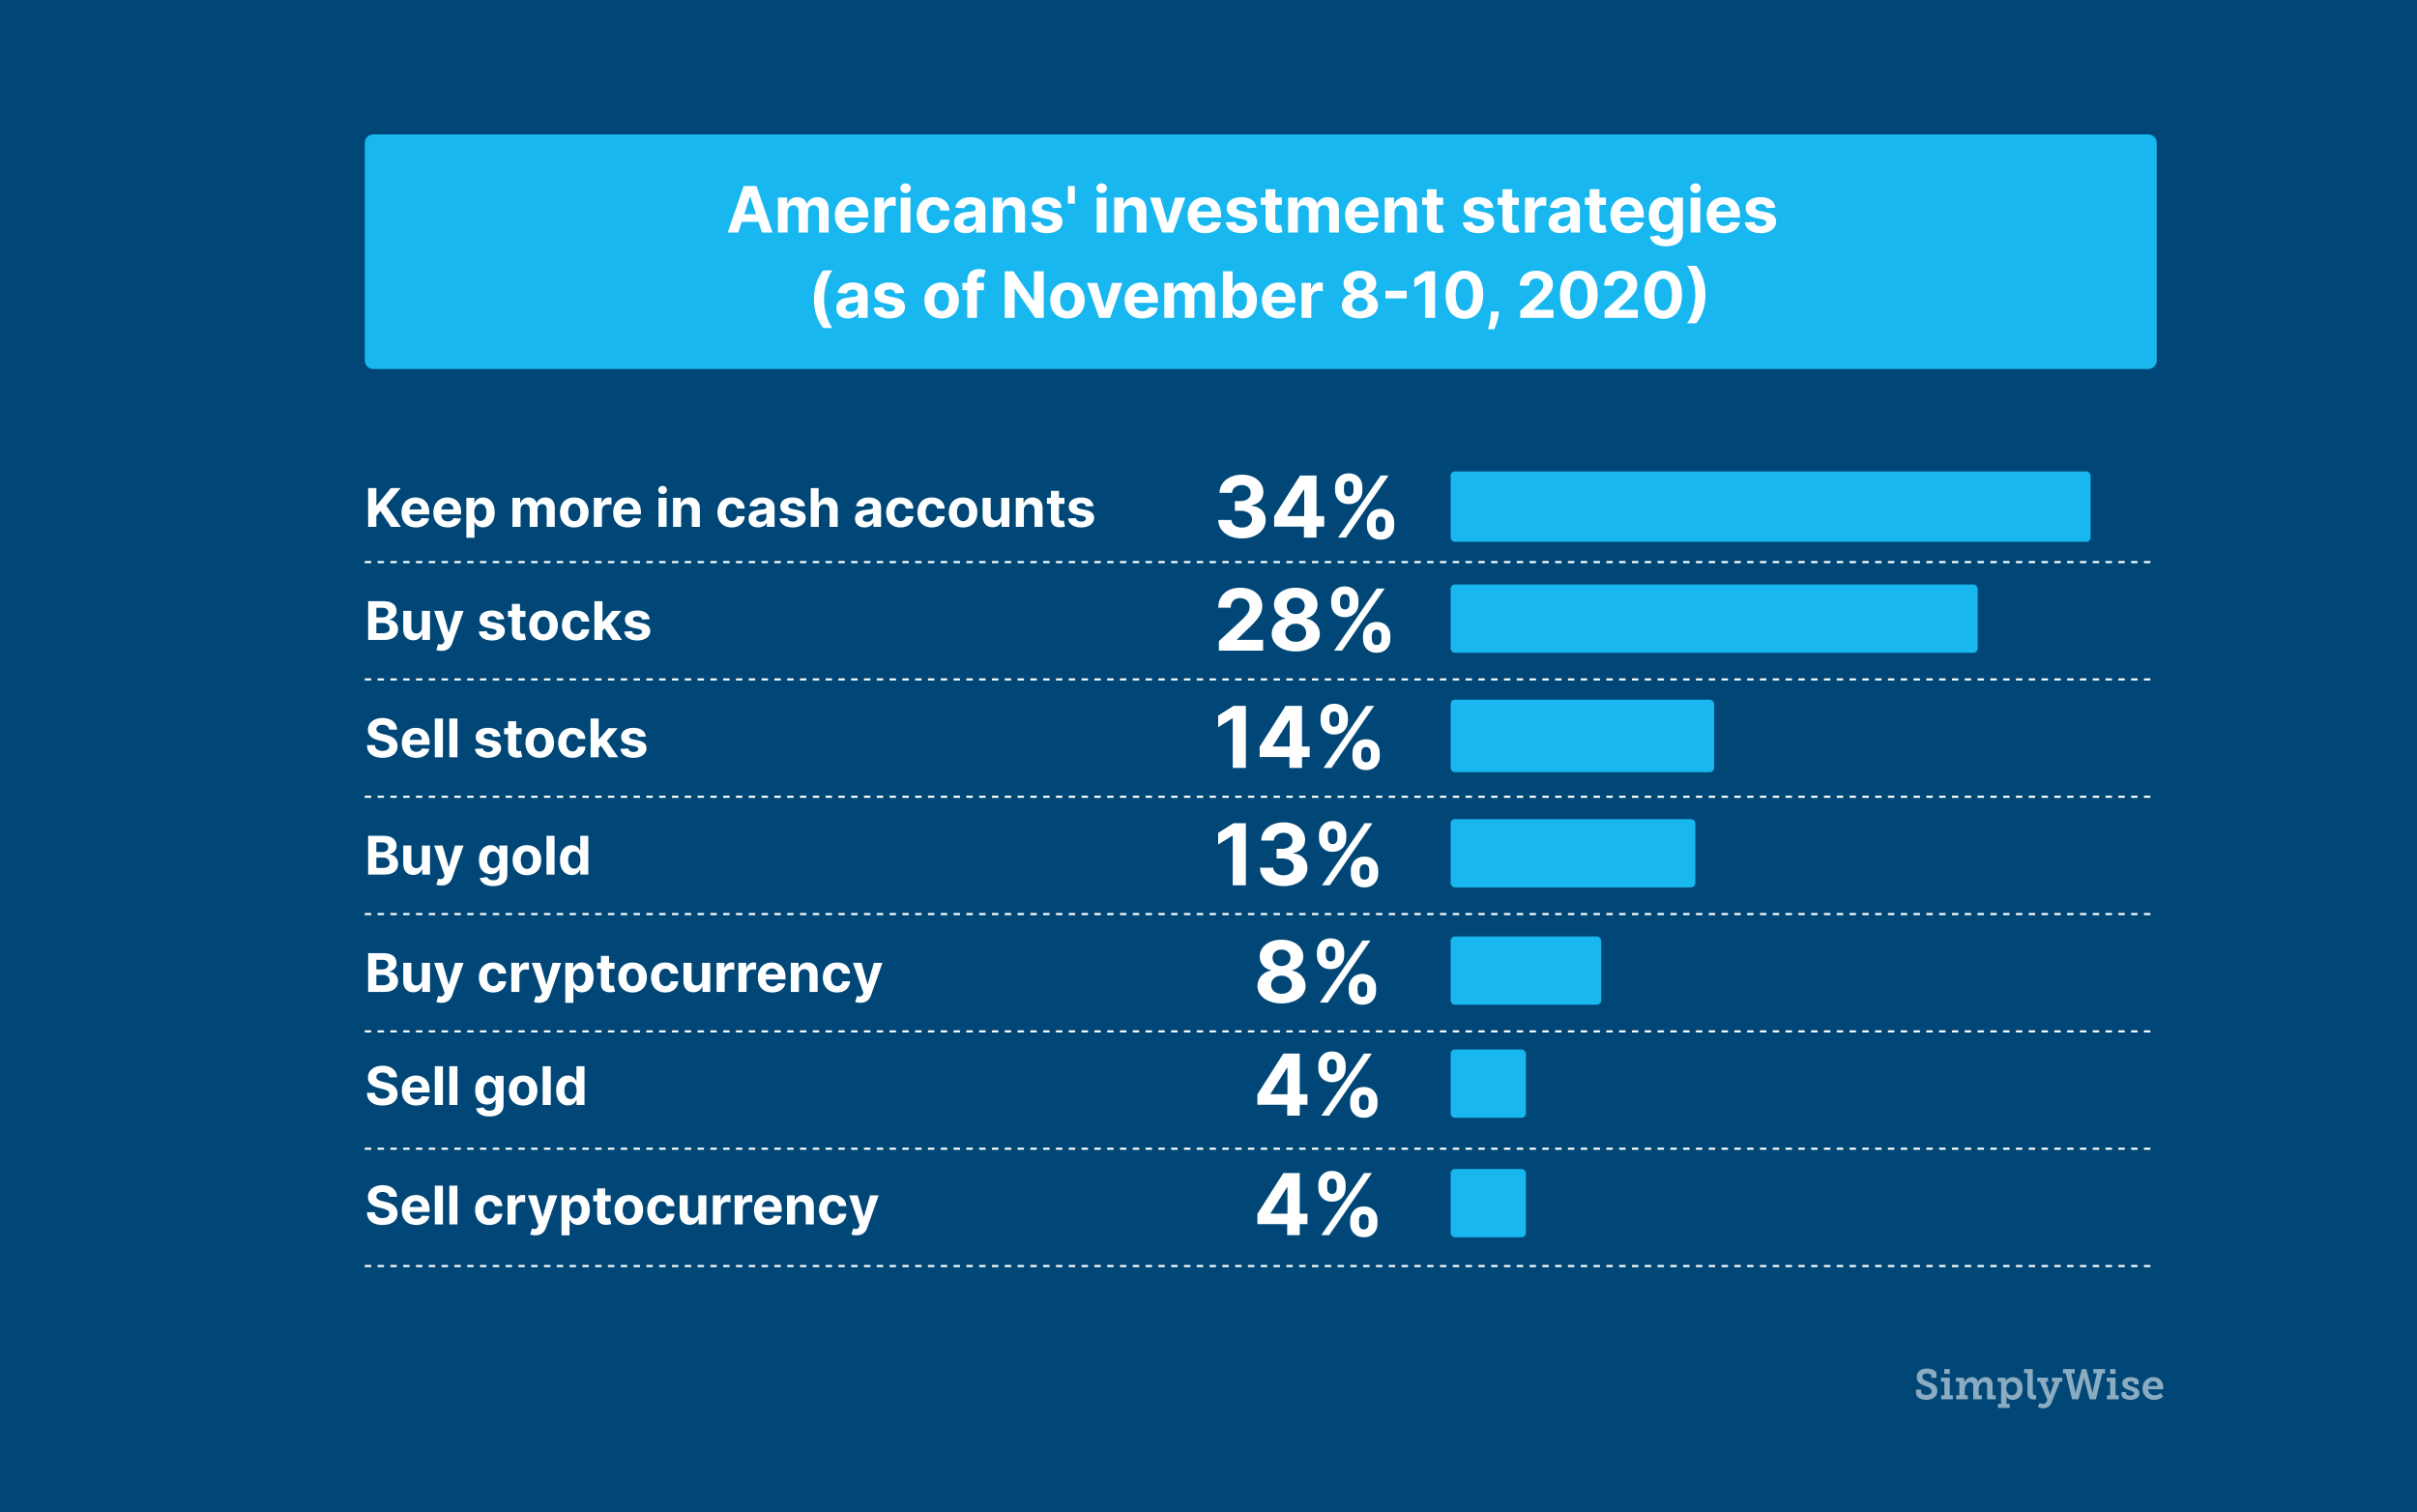 <svg width="1133" height="709" viewBox="0 0 1133 709" fill="none" xmlns="http://www.w3.org/2000/svg">
<rect x="0" y="0" width="1133" height="709" fill="#808080" stroke="none"/>
<path d="M939.541 449.42V450.484C939.541 450.712 939.606 450.917 939.736 451.1C939.873 451.282 940.055 451.435 940.283 451.559C940.518 451.682 940.785 451.777 941.084 451.842C941.39 451.907 941.709 451.939 942.041 451.939C942.399 451.939 942.728 451.904 943.027 451.832C943.333 451.754 943.594 451.64 943.809 451.49C944.03 451.34 944.199 451.158 944.316 450.943C944.44 450.722 944.502 450.468 944.502 450.182C944.502 449.824 944.408 449.521 944.219 449.273C944.036 449.02 943.792 448.798 943.486 448.609C943.18 448.421 942.832 448.251 942.441 448.102C942.051 447.952 941.65 447.799 941.24 447.643C940.765 447.46 940.303 447.265 939.854 447.057C939.404 446.842 939.004 446.578 938.652 446.266C938.301 445.953 938.018 445.579 937.803 445.143C937.588 444.7 937.48 444.16 937.48 443.521C937.48 442.805 937.614 442.197 937.881 441.695C938.148 441.194 938.503 440.784 938.945 440.465C939.388 440.146 939.896 439.915 940.469 439.771C941.042 439.628 941.631 439.557 942.236 439.557C942.796 439.557 943.346 439.612 943.887 439.723C944.427 439.827 944.909 439.983 945.332 440.191C945.755 440.4 946.094 440.66 946.348 440.973C946.608 441.285 946.738 441.646 946.738 442.057V443.922H944.365V442.965C944.365 442.783 944.303 442.623 944.18 442.486C944.062 442.35 943.903 442.236 943.701 442.145C943.499 442.053 943.271 441.985 943.018 441.939C942.764 441.887 942.503 441.861 942.236 441.861C941.95 441.861 941.676 441.894 941.416 441.959C941.162 442.018 940.938 442.112 940.742 442.242C940.553 442.366 940.4 442.525 940.283 442.721C940.173 442.916 940.117 443.15 940.117 443.424C940.117 443.749 940.192 444.026 940.342 444.254C940.498 444.482 940.706 444.684 940.967 444.859C941.227 445.035 941.523 445.191 941.855 445.328C942.194 445.465 942.549 445.602 942.92 445.738C943.447 445.927 943.965 446.132 944.473 446.354C944.98 446.568 945.433 446.835 945.83 447.154C946.227 447.473 946.546 447.861 946.787 448.316C947.035 448.772 947.158 449.332 947.158 449.996C947.158 450.719 947.015 451.347 946.729 451.881C946.449 452.415 946.071 452.857 945.596 453.209C945.127 453.561 944.583 453.821 943.965 453.99C943.353 454.16 942.712 454.244 942.041 454.244C941.449 454.244 940.859 454.176 940.273 454.039C939.694 453.909 939.173 453.71 938.711 453.443C938.249 453.176 937.874 452.844 937.588 452.447C937.301 452.044 937.158 451.575 937.158 451.041V449.42H939.541ZM950.42 439.801H952.979V442.057H950.42V439.801ZM948.955 452.096H950.439V445.699H948.857V443.805H952.979V452.096H954.434V454H948.955V452.096ZM955.967 452.096H957.451V446.119C957.451 445.976 957.412 445.872 957.334 445.807C957.256 445.735 957.148 445.699 957.012 445.699H955.869V443.805H958.525C958.981 443.805 959.32 443.906 959.541 444.107C959.762 444.303 959.873 444.579 959.873 444.938V445.396C959.873 445.455 959.87 445.51 959.863 445.562C959.857 445.615 959.85 445.66 959.844 445.699C959.837 445.745 959.831 445.79 959.824 445.836H959.873C960.003 445.576 960.179 445.312 960.4 445.045C960.622 444.778 960.879 444.534 961.172 444.312C961.471 444.091 961.803 443.912 962.168 443.775C962.533 443.632 962.926 443.561 963.35 443.561C964.059 443.561 964.658 443.736 965.146 444.088C965.641 444.439 965.99 445.003 966.191 445.777H966.23C966.367 445.478 966.553 445.195 966.787 444.928C967.021 444.654 967.292 444.417 967.598 444.215C967.904 444.013 968.239 443.854 968.604 443.736C968.975 443.619 969.362 443.561 969.766 443.561C970.28 443.561 970.739 443.639 971.143 443.795C971.553 443.945 971.898 444.179 972.178 444.498C972.458 444.817 972.673 445.221 972.822 445.709C972.972 446.191 973.047 446.767 973.047 447.438V452.096H974.531V454H970.508V447.916C970.508 447.63 970.488 447.363 970.449 447.115C970.417 446.868 970.348 446.653 970.244 446.471C970.146 446.288 970.007 446.145 969.824 446.041C969.642 445.937 969.404 445.885 969.111 445.885C968.675 445.885 968.294 445.986 967.969 446.188C967.643 446.389 967.373 446.656 967.158 446.988C966.943 447.32 966.781 447.704 966.67 448.141C966.566 448.577 966.514 449.029 966.514 449.498V452.096H967.988V454H963.984V447.916C963.984 447.643 963.968 447.385 963.936 447.145C963.91 446.897 963.848 446.682 963.75 446.5C963.652 446.311 963.512 446.161 963.33 446.051C963.148 445.94 962.907 445.885 962.607 445.885C962.158 445.885 961.768 445.995 961.436 446.217C961.11 446.432 960.84 446.715 960.625 447.066C960.41 447.418 960.251 447.818 960.146 448.268C960.042 448.71 959.99 449.16 959.99 449.615V452.096H961.445V454H955.967V452.096ZM977.031 456.1V446.139C977.031 445.846 976.885 445.699 976.592 445.699H975.449V443.805H978.076C978.311 443.805 978.506 443.831 978.662 443.883C978.825 443.935 978.955 444.007 979.053 444.098C979.157 444.182 979.229 444.283 979.268 444.4C979.313 444.511 979.336 444.632 979.336 444.762V444.82C979.336 444.885 979.333 444.944 979.326 444.996C979.326 445.048 979.326 445.097 979.326 445.143C979.32 445.195 979.316 445.24 979.316 445.279H979.355C979.544 444.96 979.792 444.674 980.098 444.42C980.228 444.316 980.374 444.212 980.537 444.107C980.706 444.003 980.895 443.912 981.104 443.834C981.318 443.749 981.553 443.684 981.807 443.639C982.061 443.587 982.337 443.561 982.637 443.561C983.327 443.561 983.949 443.691 984.502 443.951C985.062 444.212 985.537 444.576 985.928 445.045C986.318 445.514 986.618 446.077 986.826 446.734C987.041 447.392 987.148 448.115 987.148 448.902C987.148 449.716 987.031 450.452 986.797 451.109C986.562 451.767 986.237 452.327 985.82 452.789C985.41 453.251 984.919 453.609 984.346 453.863C983.779 454.117 983.161 454.244 982.49 454.244C981.982 454.244 981.543 454.169 981.172 454.02C980.807 453.87 980.505 453.704 980.264 453.521C979.984 453.307 979.746 453.066 979.551 452.799H979.512C979.518 452.87 979.528 452.952 979.541 453.043C979.548 453.121 979.554 453.215 979.561 453.326C979.567 453.43 979.57 453.548 979.57 453.678V456.1H981.055V458.004H975.557V456.1H977.031ZM979.492 448.961C979.492 449.358 979.544 449.745 979.648 450.123C979.759 450.494 979.922 450.826 980.137 451.119C980.352 451.412 980.615 451.65 980.928 451.832C981.247 452.008 981.615 452.096 982.031 452.096C982.383 452.096 982.712 452.027 983.018 451.891C983.33 451.747 983.604 451.542 983.838 451.275C984.072 451.008 984.255 450.68 984.385 450.289C984.521 449.898 984.59 449.449 984.59 448.941C984.59 448.453 984.528 448.014 984.404 447.623C984.281 447.226 984.105 446.891 983.877 446.617C983.656 446.337 983.389 446.122 983.076 445.973C982.77 445.816 982.428 445.738 982.051 445.738C981.719 445.738 981.4 445.8 981.094 445.924C980.788 446.048 980.514 446.24 980.273 446.5C980.039 446.76 979.85 447.096 979.707 447.506C979.564 447.91 979.492 448.395 979.492 448.961ZM989.385 441.695H987.803V439.801H991.904V450.602C991.904 450.829 991.917 451.031 991.943 451.207C991.976 451.383 992.031 451.529 992.109 451.646C992.188 451.764 992.292 451.852 992.422 451.91C992.559 451.969 992.731 451.998 992.939 451.998C993.011 451.998 993.073 451.998 993.125 451.998C993.184 451.998 993.236 451.995 993.281 451.988C993.333 451.988 993.379 451.985 993.418 451.979V454.02C993.333 454.033 993.242 454.042 993.145 454.049C992.975 454.068 992.76 454.078 992.5 454.078C992.096 454.078 991.706 454.036 991.328 453.951C990.951 453.867 990.618 453.704 990.332 453.463C990.046 453.222 989.814 452.887 989.639 452.457C989.469 452.021 989.385 451.454 989.385 450.758V441.695ZM995.117 455.641C995.234 455.732 995.374 455.813 995.537 455.885C995.667 455.943 995.827 455.995 996.016 456.041C996.211 456.093 996.426 456.119 996.66 456.119C997.07 456.119 997.432 456.015 997.744 455.807C998.057 455.598 998.294 455.309 998.457 454.938L998.74 454.303L995.234 445.699H994.014V443.805H999.043V445.699H997.842L999.697 450.855C999.788 451.122 999.85 451.363 999.883 451.578C999.902 451.695 999.915 451.809 999.922 451.92H999.98C999.993 451.809 1000.01 451.695 1000.04 451.578C1000.08 451.363 1000.15 451.122 1000.25 450.855L1002.1 445.699H1000.92V443.805H1005.74V445.699H1004.58L1000.82 455.318C1000.62 455.826 1000.38 456.259 1000.1 456.617C999.818 456.982 999.502 457.281 999.15 457.516C998.805 457.75 998.431 457.923 998.027 458.033C997.63 458.144 997.214 458.199 996.777 458.199C996.406 458.199 996.068 458.163 995.762 458.092C995.462 458.02 995.202 457.939 994.98 457.848C994.72 457.743 994.492 457.626 994.297 457.496L995.117 455.641ZM1006.04 439.801H1011.57V441.783H1009.91L1011.75 449.879C1011.78 450.029 1011.81 450.178 1011.83 450.328C1011.85 450.471 1011.86 450.602 1011.88 450.719C1011.89 450.855 1011.91 450.989 1011.91 451.119H1011.99C1012 450.989 1012.01 450.855 1012.04 450.719C1012.06 450.602 1012.08 450.471 1012.11 450.328C1012.14 450.178 1012.17 450.029 1012.22 449.879L1014.87 439.801H1016.97L1019.63 449.879C1019.67 450.029 1019.7 450.178 1019.73 450.328C1019.76 450.471 1019.79 450.602 1019.8 450.719C1019.83 450.855 1019.85 450.989 1019.85 451.119H1019.93C1019.93 450.989 1019.94 450.855 1019.96 450.719C1019.97 450.602 1019.99 450.471 1020.01 450.328C1020.03 450.178 1020.06 450.029 1020.09 449.879L1021.93 441.783H1020.27V439.801H1025.81V441.783H1024.51L1021.49 454H1018.55L1016.17 445.035C1016.13 444.892 1016.1 444.745 1016.06 444.596C1016.04 444.439 1016.02 444.296 1016 444.166C1015.97 444.016 1015.95 443.873 1015.95 443.736H1015.89C1015.88 443.873 1015.86 444.016 1015.84 444.166C1015.82 444.296 1015.8 444.439 1015.77 444.596C1015.75 444.745 1015.71 444.892 1015.67 445.035L1013.29 454H1010.35L1007.33 441.783H1006.04V439.801ZM1028.13 439.801H1030.69V442.057H1028.13V439.801ZM1026.67 452.096H1028.15V445.699H1026.57V443.805H1030.69V452.096H1032.15V454H1026.67V452.096ZM1033.47 450.602H1035.62V451.197C1035.62 451.373 1035.68 451.529 1035.78 451.666C1035.89 451.796 1036.04 451.907 1036.22 451.998C1036.41 452.083 1036.62 452.148 1036.87 452.193C1037.11 452.239 1037.36 452.262 1037.63 452.262C1038.13 452.262 1038.55 452.174 1038.88 451.998C1039.2 451.822 1039.37 451.562 1039.37 451.217C1039.37 451.002 1039.31 450.823 1039.19 450.68C1039.08 450.536 1038.92 450.41 1038.71 450.299C1038.51 450.182 1038.26 450.074 1037.98 449.977C1037.69 449.879 1037.38 449.768 1037.04 449.645C1036.67 449.514 1036.29 449.368 1035.91 449.205C1035.52 449.036 1035.18 448.831 1034.87 448.59C1034.57 448.349 1034.32 448.059 1034.12 447.721C1033.93 447.382 1033.83 446.969 1033.83 446.48C1033.83 445.94 1033.95 445.484 1034.19 445.113C1034.44 444.742 1034.75 444.443 1035.14 444.215C1035.52 443.98 1035.95 443.814 1036.43 443.717C1036.91 443.613 1037.38 443.561 1037.84 443.561C1038.21 443.561 1038.61 443.6 1039.04 443.678C1039.47 443.749 1039.87 443.87 1040.23 444.039C1040.61 444.208 1040.91 444.43 1041.15 444.703C1041.4 444.97 1041.52 445.296 1041.52 445.68V446.979H1039.35V446.402C1039.35 446.142 1039.21 445.937 1038.93 445.787C1038.65 445.637 1038.29 445.562 1037.84 445.562C1037.64 445.562 1037.45 445.582 1037.27 445.621C1037.09 445.654 1036.93 445.709 1036.8 445.787C1036.67 445.859 1036.56 445.953 1036.48 446.07C1036.41 446.181 1036.37 446.318 1036.37 446.48C1036.37 446.689 1036.43 446.871 1036.54 447.027C1036.66 447.177 1036.82 447.311 1037.01 447.428C1037.21 447.545 1037.43 447.649 1037.69 447.74C1037.95 447.831 1038.22 447.919 1038.51 448.004C1038.9 448.128 1039.29 448.268 1039.7 448.424C1040.1 448.58 1040.47 448.775 1040.79 449.01C1041.12 449.244 1041.38 449.534 1041.59 449.879C1041.8 450.217 1041.9 450.637 1041.9 451.139C1041.9 451.653 1041.79 452.105 1041.56 452.496C1041.33 452.88 1041.03 453.202 1040.63 453.463C1040.24 453.723 1039.79 453.919 1039.27 454.049C1038.75 454.179 1038.19 454.244 1037.61 454.244C1037.14 454.244 1036.66 454.192 1036.17 454.088C1035.68 453.99 1035.24 453.84 1034.83 453.639C1034.44 453.43 1034.11 453.173 1033.85 452.867C1033.59 452.561 1033.47 452.2 1033.47 451.783V450.602ZM1043.33 448.902C1043.33 448.115 1043.46 447.395 1043.71 446.744C1043.96 446.087 1044.32 445.523 1044.78 445.055C1045.23 444.579 1045.77 444.212 1046.41 443.951C1047.04 443.691 1047.74 443.561 1048.51 443.561C1049.24 443.561 1049.89 443.688 1050.45 443.941C1051.02 444.189 1051.49 444.531 1051.88 444.967C1052.26 445.403 1052.55 445.917 1052.74 446.51C1052.95 447.096 1053.05 447.727 1053.05 448.404C1053.05 448.476 1053.04 448.561 1053.04 448.658C1053.03 448.756 1053.02 448.85 1053.02 448.941C1053 449.046 1052.99 449.153 1052.99 449.264H1045.93C1045.97 449.732 1046.07 450.146 1046.25 450.504C1046.43 450.855 1046.66 451.148 1046.93 451.383C1047.21 451.617 1047.53 451.796 1047.88 451.92C1048.23 452.037 1048.6 452.096 1048.98 452.096C1049.4 452.096 1049.79 452.04 1050.14 451.93C1050.49 451.819 1050.81 451.695 1051.08 451.559C1051.4 451.402 1051.68 451.223 1051.94 451.021L1052.93 452.818C1052.61 453.085 1052.24 453.323 1051.83 453.531C1051.47 453.714 1051.04 453.876 1050.53 454.02C1050.03 454.169 1049.45 454.244 1048.81 454.244C1047.96 454.244 1047.2 454.104 1046.52 453.824C1045.85 453.538 1045.27 453.15 1044.79 452.662C1044.33 452.174 1043.96 451.607 1043.71 450.963C1043.46 450.312 1043.33 449.625 1043.33 448.902ZM1050.43 447.76C1050.42 447.408 1050.36 447.096 1050.25 446.822C1050.15 446.542 1050.01 446.308 1049.82 446.119C1049.65 445.924 1049.44 445.777 1049.21 445.68C1048.97 445.576 1048.72 445.523 1048.45 445.523C1048.12 445.523 1047.82 445.579 1047.55 445.689C1047.28 445.794 1047.03 445.943 1046.82 446.139C1046.61 446.334 1046.43 446.572 1046.29 446.852C1046.15 447.125 1046.04 447.428 1045.99 447.76H1050.43Z" fill="#FCFCFC" fill-opacity="0.55"/>
<rect width="1133" height="709" fill="#004777"/>
<path d="M171 67C171 64.791 172.791 63 175 63H1007C1009.21 63 1011 64.791 1011 67V169C1011 171.209 1009.21 173 1007 173H175C172.791 173 171 171.209 171 169V67Z" fill="#19B7EF"/>
<rect x="680" y="274" width="247.059" height="32" rx="2" fill="#19B7EF"/>
<rect x="680" y="221" width="300" height="33" rx="2" fill="#19B7EF"/>
<rect x="680" y="328" width="123.529" height="34" rx="2" fill="#19B7EF"/>
<rect x="680" y="384" width="114.706" height="32" rx="2" fill="#19B7EF"/>
<rect x="680" y="439" width="70.58" height="32" rx="2" fill="#19B7EF"/>
<rect x="680" y="492" width="35.29" height="32" rx="2" fill="#19B7EF"/>
<rect x="680" y="548" width="35.29" height="32" rx="2" fill="#19B7EF"/>
<path d="M571.358 305H592.097V299.972H579.881V299.773L584.128 295.611C590.108 290.156 591.713 287.429 591.713 284.119C591.713 279.077 587.594 275.511 581.358 275.511C575.25 275.511 571.06 279.162 571.074 284.872H576.912C576.898 282.088 578.659 280.384 581.315 280.384C583.872 280.384 585.776 281.974 585.776 284.531C585.776 286.847 584.355 288.438 581.713 290.98L571.358 300.568V305ZM607.406 305.398C613.968 305.398 618.684 301.889 618.698 297.173C618.684 293.537 615.886 290.568 612.391 289.986V289.787C615.431 289.162 617.604 286.534 617.619 283.338C617.604 278.835 613.286 275.511 607.406 275.511C601.511 275.511 597.192 278.835 597.207 283.338C597.192 286.52 599.337 289.162 602.434 289.787V289.986C598.883 290.568 596.113 293.537 596.127 297.173C596.113 301.889 600.843 305.398 607.406 305.398ZM607.406 300.881C604.479 300.881 602.519 299.148 602.519 296.69C602.519 294.176 604.579 292.358 607.406 292.358C610.218 292.358 612.292 294.176 612.292 296.69C612.292 299.162 610.317 300.881 607.406 300.881ZM607.406 287.884C604.948 287.884 603.201 286.278 603.201 283.977C603.201 281.705 604.92 280.142 607.406 280.142C609.877 280.142 611.61 281.719 611.61 283.977C611.61 286.278 609.849 287.884 607.406 287.884ZM638.922 299.545C638.936 303.04 641.166 306.009 645.328 306.009C649.447 306.009 651.749 303.04 651.734 299.545V298.011C651.749 294.489 649.504 291.548 645.328 291.548C641.223 291.548 638.936 294.517 638.922 298.011V299.545ZM623.993 282.898C624.007 286.392 626.237 289.332 630.385 289.332C634.518 289.332 636.82 286.42 636.805 282.898V281.364C636.82 277.841 634.575 274.901 630.385 274.901C626.322 274.901 624.007 277.841 623.993 281.364V282.898ZM625.385 305H629.092L649.092 275.909H645.385L625.385 305ZM643.055 298.011C643.07 296.619 643.624 295.185 645.328 295.185C647.118 295.185 647.587 296.619 647.572 298.011V299.545C647.587 300.938 647.061 302.344 645.328 302.344C643.595 302.344 643.07 300.895 643.055 299.545V298.011ZM628.155 281.364C628.169 280.014 628.695 278.537 630.385 278.537C632.175 278.537 632.658 279.972 632.643 281.364V282.898C632.658 284.29 632.118 285.696 630.385 285.696C628.709 285.696 628.169 284.29 628.155 282.898V281.364Z" fill="white"/>
<path d="M582.111 252.398C588.645 252.398 593.318 248.804 593.304 243.832C593.318 240.21 591.017 237.625 586.741 237.085V236.858C589.994 236.276 592.239 233.974 592.224 230.707C592.239 226.119 588.219 222.511 582.196 222.511C576.23 222.511 571.741 226.006 571.656 231.034H577.551C577.622 228.818 579.653 227.384 582.168 227.384C584.653 227.384 586.315 228.889 586.301 231.077C586.315 233.364 584.369 234.912 581.571 234.912H578.858V239.429H581.571C584.866 239.429 586.926 241.077 586.912 243.42C586.926 245.736 584.938 247.327 582.125 247.327C579.412 247.327 577.381 245.906 577.267 243.776H571.074C571.173 248.861 575.719 252.398 582.111 252.398ZM597.285 246.886H611.248V252H617.129V246.886H620.737V241.957H617.129V222.909H609.43L597.285 242.043V246.886ZM611.362 241.957H603.478V241.73L611.134 229.614H611.362V241.957ZM640.758 246.545C640.772 250.04 643.002 253.009 647.164 253.009C651.283 253.009 653.585 250.04 653.57 246.545V245.011C653.585 241.489 651.34 238.548 647.164 238.548C643.059 238.548 640.772 241.517 640.758 245.011V246.545ZM625.829 229.898C625.843 233.392 628.073 236.332 632.221 236.332C636.354 236.332 638.656 233.42 638.641 229.898V228.364C638.656 224.841 636.411 221.901 632.221 221.901C628.158 221.901 625.843 224.841 625.829 228.364V229.898ZM627.221 252H630.928L650.928 222.909H647.221L627.221 252ZM644.891 245.011C644.906 243.619 645.46 242.185 647.164 242.185C648.954 242.185 649.423 243.619 649.408 245.011V246.545C649.423 247.938 648.897 249.344 647.164 249.344C645.431 249.344 644.906 247.895 644.891 246.545V245.011ZM629.991 228.364C630.005 227.014 630.531 225.537 632.221 225.537C634.011 225.537 634.494 226.972 634.479 228.364V229.898C634.494 231.29 633.954 232.696 632.221 232.696C630.545 232.696 630.005 231.29 629.991 229.898V228.364Z" fill="white"/>
<path d="M584.014 330.909H578.233L571.031 335.469V340.923L577.693 336.747H577.864V360H584.014V330.909ZM590.488 354.886H604.451V360H610.332V354.886H613.94V349.957H610.332V330.909H602.633L590.488 350.043V354.886ZM604.565 349.957H596.681V349.73L604.337 337.614H604.565V349.957ZM633.961 354.545C633.975 358.04 636.205 361.009 640.367 361.009C644.487 361.009 646.788 358.04 646.773 354.545V353.011C646.788 349.489 644.543 346.548 640.367 346.548C636.262 346.548 633.975 349.517 633.961 353.011V354.545ZM619.032 337.898C619.046 341.392 621.276 344.332 625.424 344.332C629.558 344.332 631.859 341.42 631.844 337.898V336.364C631.859 332.841 629.614 329.901 625.424 329.901C621.362 329.901 619.046 332.841 619.032 336.364V337.898ZM620.424 360H624.131L644.131 330.909H640.424L620.424 360ZM638.094 353.011C638.109 351.619 638.663 350.185 640.367 350.185C642.157 350.185 642.626 351.619 642.612 353.011V354.545C642.626 355.938 642.1 357.344 640.367 357.344C638.634 357.344 638.109 355.895 638.094 354.545V353.011ZM623.194 336.364C623.208 335.014 623.734 333.537 625.424 333.537C627.214 333.537 627.697 334.972 627.683 336.364V337.898C627.697 339.29 627.157 340.696 625.424 340.696C623.748 340.696 623.208 339.29 623.194 337.898V336.364Z" fill="white"/>
<path d="M584.014 385.909H578.233L571.031 390.469V395.923L577.693 391.747H577.864V415H584.014V385.909ZM601.681 415.398C608.215 415.398 612.888 411.804 612.874 406.832C612.888 403.21 610.587 400.625 606.312 400.085V399.858C609.565 399.276 611.809 396.974 611.795 393.707C611.809 389.119 607.789 385.511 601.766 385.511C595.8 385.511 591.312 389.006 591.227 394.034H597.121C597.192 391.818 599.224 390.384 601.738 390.384C604.224 390.384 605.886 391.889 605.871 394.077C605.886 396.364 603.94 397.912 601.141 397.912H598.428V402.429H601.141C604.437 402.429 606.496 404.077 606.482 406.42C606.496 408.736 604.508 410.327 601.695 410.327C598.982 410.327 596.951 408.906 596.837 406.776H590.644C590.744 411.861 595.289 415.398 601.681 415.398ZM633.219 409.545C633.233 413.04 635.463 416.009 639.625 416.009C643.744 416.009 646.045 413.04 646.031 409.545V408.011C646.045 404.489 643.801 401.548 639.625 401.548C635.52 401.548 633.233 404.517 633.219 408.011V409.545ZM618.29 392.898C618.304 396.392 620.534 399.332 624.682 399.332C628.815 399.332 631.116 396.42 631.102 392.898V391.364C631.116 387.841 628.872 384.901 624.682 384.901C620.619 384.901 618.304 387.841 618.29 391.364V392.898ZM619.682 415H623.389L643.389 385.909H639.682L619.682 415ZM637.352 408.011C637.366 406.619 637.92 405.185 639.625 405.185C641.415 405.185 641.884 406.619 641.869 408.011V409.545C641.884 410.938 641.358 412.344 639.625 412.344C637.892 412.344 637.366 410.895 637.352 409.545V408.011ZM622.452 391.364C622.466 390.014 622.991 388.537 624.682 388.537C626.472 388.537 626.955 389.972 626.94 391.364V392.898C626.955 394.29 626.415 395.696 624.682 395.696C623.006 395.696 622.466 394.29 622.452 392.898V391.364Z" fill="white"/>
<path d="M600.726 470.398C607.288 470.398 612.004 466.889 612.018 462.173C612.004 458.537 609.206 455.568 605.712 454.986V454.787C608.751 454.162 610.925 451.534 610.939 448.338C610.925 443.835 606.607 440.511 600.726 440.511C594.831 440.511 590.513 443.835 590.527 448.338C590.513 451.52 592.658 454.162 595.754 454.787V454.986C592.203 455.568 589.433 458.537 589.447 462.173C589.433 466.889 594.163 470.398 600.726 470.398ZM600.726 465.881C597.8 465.881 595.839 464.148 595.839 461.69C595.839 459.176 597.899 457.358 600.726 457.358C603.538 457.358 605.612 459.176 605.612 461.69C605.612 464.162 603.638 465.881 600.726 465.881ZM600.726 452.884C598.268 452.884 596.521 451.278 596.521 448.977C596.521 446.705 598.24 445.142 600.726 445.142C603.197 445.142 604.93 446.719 604.93 448.977C604.93 451.278 603.169 452.884 600.726 452.884ZM632.242 464.545C632.256 468.04 634.487 471.009 638.648 471.009C642.768 471.009 645.069 468.04 645.055 464.545V463.011C645.069 459.489 642.825 456.548 638.648 456.548C634.543 456.548 632.256 459.517 632.242 463.011V464.545ZM617.313 447.898C617.327 451.392 619.558 454.332 623.705 454.332C627.839 454.332 630.14 451.42 630.126 447.898V446.364C630.14 442.841 627.896 439.901 623.705 439.901C619.643 439.901 617.327 442.841 617.313 446.364V447.898ZM618.705 470H622.413L642.413 440.909H638.705L618.705 470ZM636.376 463.011C636.39 461.619 636.944 460.185 638.648 460.185C640.438 460.185 640.907 461.619 640.893 463.011V464.545C640.907 465.938 640.381 467.344 638.648 467.344C636.915 467.344 636.39 465.895 636.376 464.545V463.011ZM621.475 446.364C621.489 445.014 622.015 443.537 623.705 443.537C625.495 443.537 625.978 444.972 625.964 446.364V447.898C625.978 449.29 625.438 450.696 623.705 450.696C622.029 450.696 621.489 449.29 621.475 447.898V446.364Z" fill="white"/>
<path d="M589.433 517.886H603.396V523H609.277V517.886H612.885V512.957H609.277V493.909H601.578L589.433 513.043V517.886ZM603.51 512.957H595.626V512.73L603.283 500.614H603.51V512.957ZM632.906 517.545C632.92 521.04 635.151 524.009 639.312 524.009C643.432 524.009 645.733 521.04 645.719 517.545V516.011C645.733 512.489 643.489 509.548 639.312 509.548C635.207 509.548 632.92 512.517 632.906 516.011V517.545ZM617.977 500.898C617.991 504.392 620.222 507.332 624.369 507.332C628.503 507.332 630.804 504.42 630.79 500.898V499.364C630.804 495.841 628.56 492.901 624.369 492.901C620.307 492.901 617.991 495.841 617.977 499.364V500.898ZM619.369 523H623.077L643.077 493.909H639.369L619.369 523ZM637.04 516.011C637.054 514.619 637.608 513.185 639.312 513.185C641.102 513.185 641.571 514.619 641.557 516.011V517.545C641.571 518.938 641.045 520.344 639.312 520.344C637.58 520.344 637.054 518.895 637.04 517.545V516.011ZM622.139 499.364C622.153 498.014 622.679 496.537 624.369 496.537C626.159 496.537 626.642 497.972 626.628 499.364V500.898C626.642 502.29 626.102 503.696 624.369 503.696C622.693 503.696 622.153 502.29 622.139 500.898V499.364Z" fill="white"/>
<path d="M589.433 573.886H603.396V579H609.277V573.886H612.885V568.957H609.277V549.909H601.578L589.433 569.043V573.886ZM603.51 568.957H595.626V568.73L603.283 556.614H603.51V568.957ZM632.906 573.545C632.92 577.04 635.151 580.009 639.312 580.009C643.432 580.009 645.733 577.04 645.719 573.545V572.011C645.733 568.489 643.489 565.548 639.312 565.548C635.207 565.548 632.92 568.517 632.906 572.011V573.545ZM617.977 556.898C617.991 560.392 620.222 563.332 624.369 563.332C628.503 563.332 630.804 560.42 630.79 556.898V555.364C630.804 551.841 628.56 548.901 624.369 548.901C620.307 548.901 617.991 551.841 617.977 555.364V556.898ZM619.369 579H623.077L643.077 549.909H639.369L619.369 579ZM637.04 572.011C637.054 570.619 637.608 569.185 639.312 569.185C641.102 569.185 641.571 570.619 641.557 572.011V573.545C641.571 574.938 641.045 576.344 639.312 576.344C637.58 576.344 637.054 574.895 637.04 573.545V572.011ZM622.139 555.364C622.153 554.014 622.679 552.537 624.369 552.537C626.159 552.537 626.642 553.972 626.628 555.364V556.898C626.642 558.29 626.102 559.696 624.369 559.696C622.693 559.696 622.153 558.29 622.139 556.898V555.364Z" fill="white"/>
<path d="M346.064 109L347.684 104.025H355.556L357.176 109H362.119L354.598 87.182H348.653L341.121 109H346.064ZM348.855 100.424L351.54 92.168H351.71L354.395 100.424H348.855ZM364.66 109H369.198V99.178C369.198 97.367 370.349 96.163 371.861 96.163C373.353 96.163 374.354 97.185 374.354 98.794V109H378.754V99.007C378.754 97.313 379.724 96.163 381.375 96.163C382.824 96.163 383.91 97.068 383.91 98.89V109H388.438V97.995C388.438 94.447 386.329 92.423 383.282 92.423C380.885 92.423 379.021 93.648 378.349 95.523H378.179C377.657 93.627 375.984 92.423 373.736 92.423C371.531 92.423 369.859 93.595 369.177 95.523H368.985V92.636H364.66V109ZM399.48 109.32C403.529 109.32 406.256 107.349 406.895 104.312L402.698 104.036C402.24 105.282 401.068 105.932 399.555 105.932C397.286 105.932 395.848 104.43 395.848 101.99V101.979H406.991V100.733C406.991 95.172 403.625 92.423 399.299 92.423C394.484 92.423 391.362 95.843 391.362 100.893C391.362 106.081 394.441 109.32 399.48 109.32ZM395.848 99.167C395.943 97.303 397.36 95.811 399.374 95.811C401.345 95.811 402.708 97.217 402.719 99.167H395.848ZM409.953 109H414.491V99.742C414.491 97.729 415.961 96.344 417.964 96.344C418.593 96.344 419.456 96.45 419.882 96.589V92.562C419.477 92.466 418.912 92.402 418.454 92.402C416.622 92.402 415.12 93.467 414.523 95.492H414.353V92.636H409.953V109ZM422.228 109H426.766V92.636H422.228V109ZM424.508 90.527C425.861 90.527 426.969 89.494 426.969 88.226C426.969 86.969 425.861 85.935 424.508 85.935C423.166 85.935 422.058 86.969 422.058 88.226C422.058 89.494 423.166 90.527 424.508 90.527ZM437.795 109.32C442.153 109.32 444.891 106.763 445.104 103.002H440.821C440.555 104.749 439.404 105.729 437.849 105.729C435.729 105.729 434.354 103.95 434.354 100.818C434.354 97.729 435.739 95.96 437.849 95.96C439.511 95.96 440.576 97.058 440.821 98.688H445.104C444.912 94.906 442.046 92.423 437.774 92.423C432.81 92.423 429.741 95.864 429.741 100.882C429.741 105.857 432.756 109.32 437.795 109.32ZM452.676 109.309C455.094 109.309 456.66 108.254 457.459 106.731H457.587V109H461.891V97.963C461.891 94.064 458.588 92.423 454.945 92.423C451.024 92.423 448.446 94.298 447.818 97.281L452.015 97.622C452.324 96.535 453.293 95.737 454.923 95.737C456.468 95.737 457.352 96.514 457.352 97.856V97.921C457.352 98.975 456.234 99.114 453.389 99.391C450.151 99.689 447.242 100.776 447.242 104.43C447.242 107.668 449.554 109.309 452.676 109.309ZM453.975 106.177C452.58 106.177 451.578 105.527 451.578 104.281C451.578 103.002 452.633 102.374 454.231 102.15C455.222 102.011 456.841 101.777 457.384 101.415V103.151C457.384 104.866 455.967 106.177 453.975 106.177ZM469.95 99.54C469.961 97.43 471.218 96.195 473.05 96.195C474.872 96.195 475.969 97.388 475.959 99.391V109H480.497V98.581C480.497 94.767 478.26 92.423 474.851 92.423C472.422 92.423 470.664 93.617 469.929 95.523H469.737V92.636H465.412V109H469.95V99.54ZM497.689 97.303C497.284 94.288 494.855 92.423 490.722 92.423C486.535 92.423 483.775 94.362 483.786 97.516C483.775 99.966 485.32 101.553 488.516 102.192L491.35 102.757C492.778 103.045 493.427 103.567 493.449 104.387C493.427 105.357 492.373 106.049 490.785 106.049C489.166 106.049 488.09 105.357 487.813 104.025L483.349 104.259C483.775 107.391 486.439 109.32 490.775 109.32C495.015 109.32 498.051 107.157 498.062 103.929C498.051 101.564 496.506 100.147 493.332 99.497L490.37 98.901C488.847 98.57 488.282 98.048 488.293 97.26C488.282 96.28 489.39 95.641 490.796 95.641C492.373 95.641 493.31 96.504 493.534 97.558L497.689 97.303ZM503.839 87.182H500.6V95.47H503.839V87.182ZM514.132 109H518.671V92.636H514.132V109ZM516.412 90.527C517.765 90.527 518.873 89.494 518.873 88.226C518.873 86.969 517.765 85.935 516.412 85.935C515.07 85.935 513.962 86.969 513.962 88.226C513.962 89.494 515.07 90.527 516.412 90.527ZM526.845 99.54C526.855 97.43 528.112 96.195 529.945 96.195C531.766 96.195 532.864 97.388 532.853 99.391V109H537.391V98.581C537.391 94.767 535.154 92.423 531.745 92.423C529.316 92.423 527.558 93.617 526.823 95.523H526.631V92.636H522.306V109H526.845V99.54ZM555.638 92.636H550.833L547.446 104.344H547.275L543.877 92.636H539.083L544.804 109H549.917L555.638 92.636ZM564.861 109.32C568.91 109.32 571.637 107.349 572.276 104.312L568.079 104.036C567.62 105.282 566.449 105.932 564.936 105.932C562.667 105.932 561.228 104.43 561.228 101.99V101.979H572.372V100.733C572.372 95.172 569.005 92.423 564.68 92.423C559.865 92.423 556.743 95.843 556.743 100.893C556.743 106.081 559.822 109.32 564.861 109.32ZM561.228 99.167C561.324 97.303 562.741 95.811 564.755 95.811C566.726 95.811 568.089 97.217 568.1 99.167H561.228ZM588.949 97.303C588.544 94.288 586.115 92.423 581.981 92.423C577.794 92.423 575.035 94.362 575.046 97.516C575.035 99.966 576.58 101.553 579.776 102.192L582.61 102.757C584.037 103.045 584.687 103.567 584.709 104.387C584.687 105.357 583.633 106.049 582.045 106.049C580.426 106.049 579.35 105.357 579.073 104.025L574.609 104.259C575.035 107.391 577.699 109.32 582.035 109.32C586.275 109.32 589.311 107.157 589.321 103.929C589.311 101.564 587.766 100.147 584.591 99.497L581.63 98.901C580.106 98.57 579.542 98.048 579.552 97.26C579.542 96.28 580.65 95.641 582.056 95.641C583.633 95.641 584.57 96.504 584.794 97.558L588.949 97.303ZM600.883 92.636H597.804V88.716H593.266V92.636H591.029V96.046H593.266V104.568C593.245 107.775 595.429 109.362 598.72 109.224C599.892 109.181 600.723 108.947 601.181 108.798L600.468 105.42C600.244 105.463 599.764 105.57 599.338 105.57C598.433 105.57 597.804 105.229 597.804 103.972V96.046H600.883V92.636ZM603.839 109H608.378V99.178C608.378 97.367 609.528 96.163 611.041 96.163C612.533 96.163 613.534 97.185 613.534 98.794V109H617.934V99.007C617.934 97.313 618.903 96.163 620.555 96.163C622.003 96.163 623.09 97.068 623.09 98.89V109H627.618V97.995C627.618 94.447 625.508 92.423 622.462 92.423C620.065 92.423 618.2 93.648 617.529 95.523H617.359C616.837 93.627 615.164 92.423 612.916 92.423C610.711 92.423 609.038 93.595 608.356 95.523H608.165V92.636H603.839V109ZM638.66 109.32C642.708 109.32 645.436 107.349 646.075 104.312L641.877 104.036C641.419 105.282 640.247 105.932 638.735 105.932C636.465 105.932 635.027 104.43 635.027 101.99V101.979H646.171V100.733C646.171 95.172 642.804 92.423 638.479 92.423C633.664 92.423 630.542 95.843 630.542 100.893C630.542 106.081 633.621 109.32 638.66 109.32ZM635.027 99.167C635.123 97.303 636.54 95.811 638.554 95.811C640.524 95.811 641.888 97.217 641.899 99.167H635.027ZM653.671 99.54C653.681 97.43 654.938 96.195 656.771 96.195C658.593 96.195 659.69 97.388 659.679 99.391V109H664.218V98.581C664.218 94.767 661.98 92.423 658.571 92.423C656.142 92.423 654.384 93.617 653.649 95.523H653.458V92.636H649.132V109H653.671V99.54ZM676.498 92.636H673.419V88.716H668.881V92.636H666.644V96.046H668.881V104.568C668.86 107.775 671.044 109.362 674.336 109.224C675.508 109.181 676.339 108.947 676.797 108.798L676.083 105.42C675.859 105.463 675.38 105.57 674.954 105.57C674.048 105.57 673.419 105.229 673.419 103.972V96.046H676.498V92.636ZM700.013 97.303C699.608 94.288 697.179 92.423 693.046 92.423C688.859 92.423 686.1 94.362 686.11 97.516C686.1 99.966 687.644 101.553 690.84 102.192L693.674 102.757C695.102 103.045 695.752 103.567 695.773 104.387C695.752 105.357 694.697 106.049 693.11 106.049C691.49 106.049 690.414 105.357 690.137 104.025L685.674 104.259C686.1 107.391 688.763 109.32 693.099 109.32C697.339 109.32 700.375 107.157 700.386 103.929C700.375 101.564 698.831 100.147 695.656 99.497L692.694 98.901C691.171 98.57 690.606 98.048 690.617 97.26C690.606 96.28 691.714 95.641 693.12 95.641C694.697 95.641 695.634 96.504 695.858 97.558L700.013 97.303ZM711.948 92.636H708.869V88.716H704.33V92.636H702.093V96.046H704.33V104.568C704.309 107.775 706.493 109.362 709.785 109.224C710.957 109.181 711.788 108.947 712.246 108.798L711.532 105.42C711.308 105.463 710.829 105.57 710.403 105.57C709.497 105.57 708.869 105.229 708.869 103.972V96.046H711.948V92.636ZM714.904 109H719.442V99.742C719.442 97.729 720.912 96.344 722.915 96.344C723.544 96.344 724.407 96.45 724.833 96.589V92.562C724.428 92.466 723.863 92.402 723.405 92.402C721.573 92.402 720.071 93.467 719.474 95.492H719.304V92.636H714.904V109ZM731.377 109.309C733.795 109.309 735.361 108.254 736.16 106.731H736.288V109H740.592V97.963C740.592 94.064 737.289 92.423 733.646 92.423C729.725 92.423 727.147 94.298 726.519 97.281L730.716 97.622C731.025 96.535 731.995 95.737 733.625 95.737C735.169 95.737 736.054 96.514 736.054 97.856V97.921C736.054 98.975 734.935 99.114 732.09 99.391C728.852 99.689 725.943 100.776 725.943 104.43C725.943 107.668 728.255 109.309 731.377 109.309ZM732.676 106.177C731.281 106.177 730.279 105.527 730.279 104.281C730.279 103.002 731.334 102.374 732.932 102.15C733.923 102.011 735.542 101.777 736.085 101.415V103.151C736.085 104.866 734.669 106.177 732.676 106.177ZM752.817 92.636H749.738V88.716H745.199V92.636H742.962V96.046H745.199V104.568C745.178 107.775 747.362 109.362 750.654 109.224C751.826 109.181 752.657 108.947 753.115 108.798L752.401 105.42C752.177 105.463 751.698 105.57 751.272 105.57C750.366 105.57 749.738 105.229 749.738 103.972V96.046H752.817V92.636ZM763.055 109.32C767.103 109.32 769.83 107.349 770.469 104.312L766.272 104.036C765.814 105.282 764.642 105.932 763.129 105.932C760.86 105.932 759.422 104.43 759.422 101.99V101.979H770.565V100.733C770.565 95.172 767.199 92.423 762.873 92.423C758.058 92.423 754.937 95.843 754.937 100.893C754.937 106.081 758.016 109.32 763.055 109.32ZM759.422 99.167C759.518 97.303 760.935 95.811 762.948 95.811C764.919 95.811 766.283 97.217 766.293 99.167H759.422ZM780.899 115.477C785.576 115.477 788.9 113.347 788.9 109.16V92.636H784.393V95.385H784.223C783.616 94.053 782.284 92.423 779.546 92.423C775.956 92.423 772.92 95.215 772.92 100.786C772.92 106.23 775.871 108.766 779.557 108.766C782.167 108.766 783.626 107.455 784.223 106.102H784.415V109.096C784.415 111.344 782.976 112.217 781.006 112.217C779.003 112.217 777.991 111.344 777.618 110.353L773.42 110.918C773.964 113.496 776.489 115.477 780.899 115.477ZM780.995 105.357C778.768 105.357 777.554 103.588 777.554 100.765C777.554 97.984 778.747 96.035 780.995 96.035C783.2 96.035 784.436 97.899 784.436 100.765C784.436 103.652 783.179 105.357 780.995 105.357ZM792.511 109H797.05V92.636H792.511V109ZM794.791 90.527C796.144 90.527 797.252 89.494 797.252 88.226C797.252 86.969 796.144 85.935 794.791 85.935C793.449 85.935 792.341 86.969 792.341 88.226C792.341 89.494 793.449 90.527 794.791 90.527ZM808.142 109.32C812.191 109.32 814.918 107.349 815.557 104.312L811.36 104.036C810.902 105.282 809.73 105.932 808.217 105.932C805.948 105.932 804.51 104.43 804.51 101.99V101.979H815.653V100.733C815.653 95.172 812.287 92.423 807.961 92.423C803.146 92.423 800.025 95.843 800.025 100.893C800.025 106.081 803.103 109.32 808.142 109.32ZM804.51 99.167C804.606 97.303 806.022 95.811 808.036 95.811C810.007 95.811 811.37 97.217 811.381 99.167H804.51ZM832.23 97.303C831.825 94.288 829.396 92.423 825.263 92.423C821.076 92.423 818.316 94.362 818.327 97.516C818.316 99.966 819.861 101.553 823.057 102.192L825.891 102.757C827.319 103.045 827.968 103.567 827.99 104.387C827.968 105.357 826.914 106.049 825.326 106.049C823.707 106.049 822.631 105.357 822.354 104.025L817.89 104.259C818.316 107.391 820.98 109.32 825.316 109.32C829.556 109.32 832.592 107.157 832.603 103.929C832.592 101.564 831.047 100.147 827.873 99.497L824.911 98.901C823.388 98.57 822.823 98.048 822.834 97.26C822.823 96.28 823.931 95.641 825.337 95.641C826.914 95.641 827.851 96.504 828.075 97.558L832.23 97.303ZM381.555 140.254C381.555 145.548 382.95 149.948 385.859 153.741H390.195C387.968 150.928 386.274 145.303 386.274 140.254C386.274 135.214 387.968 129.589 390.195 126.777H385.859C382.95 130.57 381.555 134.959 381.555 140.254ZM397.495 149.309C399.913 149.309 401.479 148.254 402.278 146.731H402.406V149H406.71V137.963C406.71 134.064 403.407 132.423 399.764 132.423C395.844 132.423 393.265 134.298 392.637 137.281L396.834 137.622C397.143 136.536 398.113 135.737 399.743 135.737C401.287 135.737 402.172 136.514 402.172 137.857V137.92C402.172 138.975 401.053 139.114 398.209 139.391C394.97 139.689 392.062 140.776 392.062 144.43C392.062 147.668 394.373 149.309 397.495 149.309ZM398.795 146.177C397.399 146.177 396.398 145.527 396.398 144.281C396.398 143.002 397.452 142.374 399.05 142.15C400.041 142.011 401.66 141.777 402.204 141.415V143.151C402.204 144.866 400.787 146.177 398.795 146.177ZM423.846 137.303C423.441 134.288 421.012 132.423 416.879 132.423C412.692 132.423 409.933 134.362 409.943 137.516C409.933 139.966 411.477 141.553 414.673 142.192L417.507 142.757C418.935 143.045 419.585 143.567 419.606 144.387C419.585 145.357 418.53 146.049 416.943 146.049C415.323 146.049 414.247 145.357 413.97 144.025L409.507 144.259C409.933 147.391 412.596 149.32 416.932 149.32C421.172 149.32 424.208 147.157 424.219 143.929C424.208 141.564 422.664 140.147 419.489 139.497L416.527 138.901C415.004 138.57 414.439 138.048 414.45 137.26C414.439 136.28 415.547 135.641 416.953 135.641C418.53 135.641 419.468 136.504 419.691 137.558L423.846 137.303ZM441.414 149.32C446.378 149.32 449.468 145.921 449.468 140.882C449.468 135.811 446.378 132.423 441.414 132.423C436.449 132.423 433.36 135.811 433.36 140.882C433.36 145.921 436.449 149.32 441.414 149.32ZM441.435 145.804C439.144 145.804 437.972 143.705 437.972 140.85C437.972 137.995 439.144 135.886 441.435 135.886C443.683 135.886 444.855 137.995 444.855 140.85C444.855 143.705 443.683 145.804 441.435 145.804ZM461.218 132.636H457.969V131.539C457.969 130.431 458.416 129.781 459.748 129.781C460.291 129.781 460.845 129.898 461.208 130.016L462.007 126.607C461.442 126.436 460.195 126.159 458.8 126.159C455.721 126.159 453.431 127.896 453.431 131.454V132.636H451.119V136.045H453.431V149H457.969V136.045H461.218V132.636ZM489.269 127.182H484.677V140.903H484.485L475.068 127.182H471.019V149H475.632V135.268H475.792L485.284 149H489.269V127.182ZM500.388 149.32C505.353 149.32 508.442 145.921 508.442 140.882C508.442 135.811 505.353 132.423 500.388 132.423C495.424 132.423 492.334 135.811 492.334 140.882C492.334 145.921 495.424 149.32 500.388 149.32ZM500.409 145.804C498.119 145.804 496.947 143.705 496.947 140.85C496.947 137.995 498.119 135.886 500.409 135.886C502.657 135.886 503.829 137.995 503.829 140.85C503.829 143.705 502.657 145.804 500.409 145.804ZM526.092 132.636H521.287L517.9 144.344H517.729L514.331 132.636H509.537L515.258 149H520.371L526.092 132.636ZM535.315 149.32C539.364 149.32 542.091 147.349 542.73 144.312L538.533 144.036C538.075 145.282 536.903 145.932 535.39 145.932C533.121 145.932 531.683 144.43 531.683 141.99V141.979H542.826V140.733C542.826 135.172 539.46 132.423 535.134 132.423C530.319 132.423 527.197 135.843 527.197 140.893C527.197 146.081 530.276 149.32 535.315 149.32ZM531.683 139.167C531.778 137.303 533.195 135.811 535.209 135.811C537.18 135.811 538.543 137.217 538.554 139.167H531.683ZM545.788 149H550.326V139.178C550.326 137.366 551.477 136.163 552.989 136.163C554.481 136.163 555.482 137.185 555.482 138.794V149H559.882V139.007C559.882 137.313 560.852 136.163 562.503 136.163C563.952 136.163 565.038 137.068 565.038 138.89V149H569.566V137.995C569.566 134.447 567.457 132.423 564.41 132.423C562.013 132.423 560.148 133.648 559.477 135.523H559.307C558.785 133.627 557.112 132.423 554.864 132.423C552.659 132.423 550.987 133.595 550.305 135.523H550.113V132.636H545.788V149ZM573.236 149H577.711V146.379H577.913C578.542 147.743 579.916 149.266 582.558 149.266C586.287 149.266 589.195 146.315 589.195 140.839C589.195 135.214 586.159 132.423 582.569 132.423C579.831 132.423 578.52 134.053 577.913 135.385H577.775V127.182H573.236V149ZM577.679 140.818C577.679 137.899 578.914 136.035 581.12 136.035C583.368 136.035 584.561 137.984 584.561 140.818C584.561 143.673 583.346 145.655 581.12 145.655C578.936 145.655 577.679 143.737 577.679 140.818ZM599.681 149.32C603.729 149.32 606.456 147.349 607.095 144.312L602.898 144.036C602.44 145.282 601.268 145.932 599.755 145.932C597.486 145.932 596.048 144.43 596.048 141.99V141.979H607.191V140.733C607.191 135.172 603.825 132.423 599.499 132.423C594.684 132.423 591.563 135.843 591.563 140.893C591.563 146.081 594.642 149.32 599.681 149.32ZM596.048 139.167C596.144 137.303 597.561 135.811 599.574 135.811C601.545 135.811 602.909 137.217 602.919 139.167H596.048ZM610.153 149H614.691V139.742C614.691 137.729 616.161 136.344 618.164 136.344C618.793 136.344 619.656 136.45 620.082 136.589V132.562C619.677 132.466 619.112 132.402 618.654 132.402C616.822 132.402 615.32 133.467 614.723 135.491H614.553V132.636H610.153V149ZM637.468 149.298C642.39 149.298 645.927 146.667 645.938 143.13C645.927 140.403 643.828 138.176 641.208 137.739V137.59C643.487 137.121 645.117 135.151 645.128 132.754C645.117 129.376 641.879 126.884 637.468 126.884C633.047 126.884 629.808 129.376 629.819 132.754C629.808 135.14 631.417 137.121 633.74 137.59V137.739C631.076 138.176 628.999 140.403 629.009 143.13C628.999 146.667 632.546 149.298 637.468 149.298ZM637.468 145.911C635.274 145.911 633.803 144.611 633.803 142.768C633.803 140.882 635.348 139.518 637.468 139.518C639.578 139.518 641.133 140.882 641.133 142.768C641.133 144.621 639.652 145.911 637.468 145.911ZM637.468 136.163C635.625 136.163 634.315 134.959 634.315 133.233C634.315 131.528 635.604 130.357 637.468 130.357C639.322 130.357 640.622 131.539 640.622 133.233C640.622 134.959 639.301 136.163 637.468 136.163ZM659.401 136.29H649.451V139.891H659.401V136.29ZM672.718 127.182H668.382L662.98 130.602V134.692L667.977 131.56H668.105V149H672.718V127.182ZM686.458 149.479C691.944 149.479 695.258 145.303 695.268 138.112C695.279 130.974 691.923 126.884 686.458 126.884C680.982 126.884 677.658 130.964 677.648 138.112C677.626 145.282 680.961 149.469 686.458 149.479ZM686.458 145.655C683.954 145.655 682.335 143.141 682.346 138.112C682.356 133.158 683.965 130.665 686.458 130.665C688.94 130.665 690.559 133.158 690.559 138.112C690.57 143.141 688.951 145.655 686.458 145.655ZM702.624 146.017H698.874L698.821 147.21C698.693 150.108 697.862 153.08 697.553 154.327H700.494C701.005 153.038 702.22 150.012 702.507 147.189L702.624 146.017ZM712.649 149H728.203V145.229H719.041V145.08L722.227 141.958C726.712 137.867 727.916 135.822 727.916 133.339C727.916 129.558 724.826 126.884 720.149 126.884C715.568 126.884 712.426 129.621 712.436 133.904H716.815C716.804 131.816 718.125 130.538 720.117 130.538C722.035 130.538 723.463 131.731 723.463 133.648C723.463 135.385 722.397 136.578 720.416 138.485L712.649 145.676V149ZM740.1 149.479C745.587 149.479 748.9 145.303 748.911 138.112C748.922 130.974 745.566 126.884 740.1 126.884C734.625 126.884 731.301 130.964 731.29 138.112C731.269 145.282 734.603 149.469 740.1 149.479ZM740.1 145.655C737.597 145.655 735.978 143.141 735.988 138.112C735.999 133.158 737.608 130.665 740.1 130.665C742.583 130.665 744.202 133.158 744.202 138.112C744.213 143.141 742.593 145.655 740.1 145.655ZM752.2 149H767.754V145.229H758.592V145.08L761.778 141.958C766.263 137.867 767.466 135.822 767.466 133.339C767.466 129.558 764.377 126.884 759.7 126.884C755.119 126.884 751.976 129.621 751.987 133.904H756.366C756.355 131.816 757.676 130.538 759.668 130.538C761.586 130.538 763.013 131.731 763.013 133.648C763.013 135.385 761.948 136.578 759.966 138.485L752.2 145.676V149ZM779.651 149.479C785.138 149.479 788.451 145.303 788.462 138.112C788.472 130.974 785.116 126.884 779.651 126.884C774.175 126.884 770.852 130.964 770.841 138.112C770.82 145.282 774.154 149.469 779.651 149.479ZM779.651 145.655C777.148 145.655 775.528 143.141 775.539 138.112C775.55 133.158 777.158 130.665 779.651 130.665C782.134 130.665 783.753 133.158 783.753 138.112C783.763 143.141 782.144 145.655 779.651 145.655ZM799.443 138.091C799.443 132.796 798.047 128.396 795.139 124.604H790.803C793.029 127.416 794.723 133.041 794.723 138.091C794.723 143.13 793.029 148.755 790.803 151.567H795.139C798.047 147.775 799.443 143.386 799.443 138.091Z" fill="white"/>
<line x1="171" y1="318.5" x2="1011" y2="318.5" stroke="white" stroke-dasharray="3 3"/>
<line x1="171" y1="263.5" x2="1011" y2="263.5" stroke="white" stroke-dasharray="3 3"/>
<line x1="171" y1="373.5" x2="1011" y2="373.5" stroke="white" stroke-dasharray="3 3"/>
<line x1="171" y1="428.5" x2="1011" y2="428.5" stroke="white" stroke-dasharray="3 3"/>
<line x1="171" y1="483.5" x2="1011" y2="483.5" stroke="white" stroke-dasharray="3 3"/>
<line x1="171" y1="538.5" x2="1011" y2="538.5" stroke="white" stroke-dasharray="3 3"/>
<line x1="171" y1="593.5" x2="1011" y2="593.5" stroke="white" stroke-dasharray="3 3"/>
<path d="M172.58 300H180.348C184.432 300 186.607 297.869 186.607 294.975C186.607 292.285 184.681 290.661 182.612 290.563V290.385C184.503 289.959 185.897 288.619 185.897 286.479C185.897 283.754 183.873 281.818 179.86 281.818H172.58V300ZM176.424 296.857V292.028H179.647C181.494 292.028 182.639 293.093 182.639 294.593C182.639 295.961 181.707 296.857 179.558 296.857H176.424ZM176.424 289.426V284.925H179.345C181.05 284.925 182.017 285.804 182.017 287.118C182.017 288.556 180.846 289.426 179.274 289.426H176.424ZM197.782 294.194C197.791 296.023 196.539 296.982 195.181 296.982C193.752 296.982 192.828 295.978 192.82 294.371V286.364H189.038V295.046C189.046 298.233 190.911 300.178 193.654 300.178C195.705 300.178 197.179 299.121 197.791 297.523H197.933V300H201.564V286.364H197.782V294.194ZM206.924 305.114C209.738 305.114 211.23 303.675 212.002 301.474L217.302 286.381L213.298 286.364L210.449 296.378H210.307L207.483 286.364H203.506L208.398 300.391L208.176 300.968C207.679 302.246 206.729 302.308 205.397 301.9L204.545 304.723C205.086 304.954 205.965 305.114 206.924 305.114ZM236.37 290.252C236.032 287.74 234.008 286.186 230.564 286.186C227.075 286.186 224.775 287.802 224.784 290.43C224.775 292.472 226.063 293.794 228.726 294.327L231.087 294.798C232.277 295.037 232.819 295.472 232.836 296.156C232.819 296.964 231.94 297.541 230.617 297.541C229.267 297.541 228.371 296.964 228.14 295.854L224.42 296.049C224.775 298.659 226.995 300.266 230.608 300.266C234.141 300.266 236.672 298.464 236.68 295.774C236.672 293.803 235.384 292.623 232.739 292.081L230.271 291.584C229.001 291.309 228.531 290.874 228.54 290.217C228.531 289.4 229.454 288.867 230.626 288.867C231.94 288.867 232.721 289.586 232.907 290.465L236.37 290.252ZM246.315 286.364H243.749V283.097H239.968V286.364H238.103V289.205H239.968V296.307C239.95 298.979 241.77 300.302 244.513 300.186C245.49 300.151 246.182 299.956 246.564 299.831L245.969 297.017C245.782 297.053 245.383 297.141 245.028 297.141C244.273 297.141 243.749 296.857 243.749 295.81V289.205H246.315V286.364ZM254.794 300.266C258.931 300.266 261.505 297.434 261.505 293.235C261.505 289.009 258.931 286.186 254.794 286.186C250.656 286.186 248.082 289.009 248.082 293.235C248.082 297.434 250.656 300.266 254.794 300.266ZM254.811 297.337C252.903 297.337 251.926 295.588 251.926 293.208C251.926 290.829 252.903 289.071 254.811 289.071C256.684 289.071 257.661 290.829 257.661 293.208C257.661 295.588 256.684 297.337 254.811 297.337ZM270.126 300.266C273.757 300.266 276.038 298.136 276.216 295.002H272.647C272.425 296.458 271.466 297.275 270.17 297.275C268.403 297.275 267.258 295.792 267.258 293.182C267.258 290.607 268.412 289.134 270.17 289.134C271.555 289.134 272.443 290.048 272.647 291.406H276.216C276.056 288.255 273.668 286.186 270.108 286.186C265.971 286.186 263.414 289.054 263.414 293.235C263.414 297.381 265.926 300.266 270.126 300.266ZM278.637 300H282.419V295.668L283.44 294.505L287.16 300H291.59L286.272 292.267L291.332 286.364H286.991L282.623 291.539H282.419V281.818H278.637V300ZM304.534 290.252C304.196 287.74 302.172 286.186 298.728 286.186C295.239 286.186 292.939 287.802 292.948 290.43C292.939 292.472 294.227 293.794 296.89 294.327L299.252 294.798C300.441 295.037 300.983 295.472 301 296.156C300.983 296.964 300.104 297.541 298.781 297.541C297.432 297.541 296.535 296.964 296.304 295.854L292.584 296.049C292.939 298.659 295.159 300.266 298.772 300.266C302.305 300.266 304.836 298.464 304.845 295.774C304.836 293.803 303.548 292.623 300.903 292.081L298.435 291.584C297.165 291.309 296.695 290.874 296.704 290.217C296.695 289.4 297.618 288.867 298.79 288.867C300.104 288.867 300.885 289.586 301.071 290.465L304.534 290.252Z" fill="white"/>
<path d="M172.58 247H176.424V241.833L178.315 239.525L183.296 247H187.895L181.067 236.959L187.815 228.818H183.207L176.664 236.835H176.424V228.818H172.58V247ZM194.959 247.266C198.333 247.266 200.605 245.624 201.138 243.094L197.64 242.863C197.258 243.902 196.282 244.443 195.021 244.443C193.13 244.443 191.932 243.191 191.932 241.158V241.15H201.218V240.111C201.218 235.477 198.413 233.186 194.808 233.186C190.795 233.186 188.194 236.036 188.194 240.244C188.194 244.567 190.76 247.266 194.959 247.266ZM191.932 238.806C192.012 237.252 193.192 236.009 194.87 236.009C196.513 236.009 197.649 237.181 197.658 238.806H191.932ZM209.9 247.266C213.274 247.266 215.547 245.624 216.079 243.094L212.582 242.863C212.2 243.902 211.223 244.443 209.963 244.443C208.072 244.443 206.873 243.191 206.873 241.158V241.15H216.159V240.111C216.159 235.477 213.354 233.186 209.75 233.186C205.737 233.186 203.136 236.036 203.136 240.244C203.136 244.567 205.701 247.266 209.9 247.266ZM206.873 238.806C206.953 237.252 208.134 236.009 209.812 236.009C211.454 236.009 212.59 237.181 212.599 238.806H206.873ZM218.627 252.114H222.409V244.816H222.525C223.049 245.952 224.194 247.222 226.396 247.222C229.503 247.222 231.926 244.763 231.926 240.2C231.926 235.512 229.396 233.186 226.404 233.186C224.123 233.186 223.031 234.544 222.525 235.654H222.356V233.364H218.627V252.114ZM222.329 240.182C222.329 237.749 223.359 236.196 225.197 236.196C227.07 236.196 228.065 237.82 228.065 240.182C228.065 242.561 227.052 244.212 225.197 244.212C223.377 244.212 222.329 242.614 222.329 240.182ZM240.234 247H244.016V238.815C244.016 237.305 244.975 236.302 246.235 236.302C247.478 236.302 248.313 237.154 248.313 238.495V247H251.979V238.673C251.979 237.261 252.787 236.302 254.163 236.302C255.371 236.302 256.276 237.057 256.276 238.575V247H260.049V237.829C260.049 234.873 258.291 233.186 255.752 233.186C253.755 233.186 252.201 234.207 251.642 235.77H251.5C251.065 234.189 249.671 233.186 247.798 233.186C245.96 233.186 244.566 234.163 243.998 235.77H243.838V233.364H240.234V247ZM269.198 247.266C273.335 247.266 275.909 244.434 275.909 240.235C275.909 236.009 273.335 233.186 269.198 233.186C265.061 233.186 262.486 236.009 262.486 240.235C262.486 244.434 265.061 247.266 269.198 247.266ZM269.216 244.337C267.307 244.337 266.33 242.588 266.33 240.208C266.33 237.829 267.307 236.071 269.216 236.071C271.089 236.071 272.065 237.829 272.065 240.208C272.065 242.588 271.089 244.337 269.216 244.337ZM278.369 247H282.151V239.285C282.151 237.607 283.376 236.453 285.045 236.453C285.569 236.453 286.288 236.542 286.643 236.657V233.301C286.305 233.222 285.835 233.168 285.453 233.168C283.926 233.168 282.674 234.056 282.177 235.743H282.035V233.364H278.369V247ZM294.178 247.266C297.551 247.266 299.824 245.624 300.357 243.094L296.859 242.863C296.477 243.902 295.501 244.443 294.24 244.443C292.349 244.443 291.15 243.191 291.15 241.158V241.15H300.437V240.111C300.437 235.477 297.631 233.186 294.027 233.186C290.014 233.186 287.413 236.036 287.413 240.244C287.413 244.567 289.979 247.266 294.178 247.266ZM291.15 238.806C291.23 237.252 292.411 236.009 294.089 236.009C295.731 236.009 296.868 237.181 296.877 238.806H291.15ZM308.691 247H312.473V233.364H308.691V247ZM310.591 231.606C311.718 231.606 312.642 230.745 312.642 229.688C312.642 228.641 311.718 227.779 310.591 227.779C309.472 227.779 308.549 228.641 308.549 229.688C308.549 230.745 309.472 231.606 310.591 231.606ZM319.284 239.116C319.293 237.359 320.341 236.329 321.868 236.329C323.386 236.329 324.3 237.323 324.291 238.992V247H328.073V238.317C328.073 235.139 326.209 233.186 323.368 233.186C321.344 233.186 319.879 234.18 319.267 235.77H319.107V233.364H315.502V247H319.284V239.116ZM343.002 247.266C346.633 247.266 348.914 245.136 349.092 242.002H345.523C345.301 243.458 344.342 244.275 343.046 244.275C341.279 244.275 340.134 242.792 340.134 240.182C340.134 237.607 341.288 236.134 343.046 236.134C344.431 236.134 345.319 237.048 345.523 238.406H349.092C348.932 235.255 346.544 233.186 342.984 233.186C338.847 233.186 336.29 236.054 336.29 240.235C336.29 244.381 338.802 247.266 343.002 247.266ZM355.402 247.257C357.417 247.257 358.722 246.379 359.388 245.109H359.494V247H363.081V237.803C363.081 234.553 360.329 233.186 357.293 233.186C354.026 233.186 351.877 234.749 351.353 237.234L354.851 237.518C355.109 236.613 355.917 235.947 357.275 235.947C358.562 235.947 359.299 236.595 359.299 237.714V237.767C359.299 238.646 358.367 238.761 355.996 238.992C353.298 239.241 350.874 240.146 350.874 243.191C350.874 245.89 352.8 247.257 355.402 247.257ZM356.485 244.647C355.322 244.647 354.487 244.106 354.487 243.067C354.487 242.002 355.366 241.478 356.698 241.292C357.523 241.176 358.873 240.981 359.326 240.679V242.126C359.326 243.555 358.145 244.647 356.485 244.647ZM377.361 237.252C377.024 234.74 374.999 233.186 371.555 233.186C368.066 233.186 365.767 234.802 365.775 237.43C365.767 239.472 367.054 240.794 369.717 241.327L372.079 241.798C373.268 242.037 373.81 242.472 373.828 243.156C373.81 243.964 372.931 244.541 371.608 244.541C370.259 244.541 369.362 243.964 369.131 242.854L365.411 243.049C365.767 245.659 367.986 247.266 371.599 247.266C375.133 247.266 377.663 245.464 377.672 242.774C377.663 240.803 376.376 239.623 373.73 239.081L371.262 238.584C369.992 238.309 369.522 237.874 369.531 237.217C369.522 236.4 370.445 235.867 371.617 235.867C372.931 235.867 373.712 236.586 373.899 237.465L377.361 237.252ZM383.835 239.116C383.844 237.359 384.918 236.329 386.463 236.329C387.999 236.329 388.904 237.314 388.896 238.992V247H392.677V238.317C392.686 235.121 390.804 233.186 387.963 233.186C385.895 233.186 384.51 234.163 383.888 235.77H383.729V228.818H380.053V247H383.835V239.116ZM405.328 247.257C407.344 247.257 408.649 246.379 409.315 245.109H409.421V247H413.008V237.803C413.008 234.553 410.256 233.186 407.219 233.186C403.952 233.186 401.804 234.749 401.28 237.234L404.778 237.518C405.035 236.613 405.843 235.947 407.202 235.947C408.489 235.947 409.226 236.595 409.226 237.714V237.767C409.226 238.646 408.294 238.761 405.923 238.992C403.224 239.241 400.801 240.146 400.801 243.191C400.801 245.89 402.727 247.257 405.328 247.257ZM406.411 244.647C405.248 244.647 404.414 244.106 404.414 243.067C404.414 242.002 405.293 241.478 406.625 241.292C407.45 241.176 408.8 240.981 409.252 240.679V242.126C409.252 243.555 408.072 244.647 406.411 244.647ZM422.103 247.266C425.734 247.266 428.016 245.136 428.193 242.002H424.624C424.402 243.458 423.444 244.275 422.147 244.275C420.381 244.275 419.236 242.792 419.236 240.182C419.236 237.607 420.39 236.134 422.147 236.134C423.532 236.134 424.42 237.048 424.624 238.406H428.193C428.033 235.255 425.645 233.186 422.085 233.186C417.948 233.186 415.391 236.054 415.391 240.235C415.391 244.381 417.904 247.266 422.103 247.266ZM436.776 247.266C440.407 247.266 442.689 245.136 442.866 242.002H439.297C439.075 243.458 438.116 244.275 436.82 244.275C435.054 244.275 433.908 242.792 433.908 240.182C433.908 237.607 435.062 236.134 436.82 236.134C438.205 236.134 439.093 237.048 439.297 238.406H442.866C442.706 235.255 440.318 233.186 436.758 233.186C432.621 233.186 430.064 236.054 430.064 240.235C430.064 244.381 432.577 247.266 436.776 247.266ZM451.449 247.266C455.586 247.266 458.16 244.434 458.16 240.235C458.16 236.009 455.586 233.186 451.449 233.186C447.312 233.186 444.737 236.009 444.737 240.235C444.737 244.434 447.312 247.266 451.449 247.266ZM451.467 244.337C449.558 244.337 448.581 242.588 448.581 240.208C448.581 237.829 449.558 236.071 451.467 236.071C453.34 236.071 454.316 237.829 454.316 240.208C454.316 242.588 453.34 244.337 451.467 244.337ZM469.364 241.194C469.373 243.023 468.121 243.982 466.763 243.982C465.334 243.982 464.41 242.978 464.402 241.371V233.364H460.62V242.046C460.628 245.233 462.493 247.178 465.236 247.178C467.287 247.178 468.761 246.121 469.373 244.523H469.515V247H473.146V233.364H469.364V241.194ZM479.953 239.116C479.962 237.359 481.01 236.329 482.537 236.329C484.055 236.329 484.969 237.323 484.96 238.992V247H488.742V238.317C488.742 235.139 486.878 233.186 484.037 233.186C482.013 233.186 480.548 234.18 479.936 235.77H479.776V233.364H476.171V247H479.953V239.116ZM498.976 233.364H496.411V230.097H492.629V233.364H490.764V236.205H492.629V243.307C492.611 245.979 494.431 247.302 497.174 247.186C498.151 247.151 498.843 246.956 499.225 246.831L498.63 244.017C498.444 244.053 498.044 244.141 497.689 244.141C496.934 244.141 496.411 243.857 496.411 242.81V236.205H498.976V233.364ZM512.59 237.252C512.253 234.74 510.229 233.186 506.784 233.186C503.295 233.186 500.996 234.802 501.005 237.43C500.996 239.472 502.283 240.794 504.947 241.327L507.308 241.798C508.498 242.037 509.039 242.472 509.057 243.156C509.039 243.964 508.16 244.541 506.838 244.541C505.488 244.541 504.592 243.964 504.361 242.854L500.641 243.049C500.996 245.659 503.215 247.266 506.829 247.266C510.362 247.266 512.892 245.464 512.901 242.774C512.892 240.803 511.605 239.623 508.959 239.081L506.491 238.584C505.222 238.309 504.751 237.874 504.76 237.217C504.751 236.4 505.675 235.867 506.847 235.867C508.16 235.867 508.942 236.586 509.128 237.465L512.59 237.252Z" fill="white"/>
<path d="M182.444 342.047H186.128C186.075 338.807 183.411 336.57 179.363 336.57C175.377 336.57 172.456 338.771 172.474 342.074C172.465 344.755 174.356 346.291 177.428 347.028L179.407 347.525C181.387 348.004 182.488 348.572 182.497 349.798C182.488 351.129 181.227 352.035 179.274 352.035C177.277 352.035 175.838 351.112 175.714 349.292H171.994C172.092 353.224 174.906 355.257 179.319 355.257C183.757 355.257 186.368 353.136 186.376 349.806C186.368 346.779 184.086 345.172 180.925 344.462L179.292 344.071C177.712 343.707 176.389 343.121 176.415 341.816C176.415 340.645 177.454 339.783 179.336 339.783C181.174 339.783 182.301 340.618 182.444 342.047ZM195.106 355.266C198.479 355.266 200.752 353.624 201.285 351.094L197.787 350.863C197.405 351.902 196.428 352.443 195.168 352.443C193.277 352.443 192.078 351.191 192.078 349.158V349.15H201.364V348.111C201.364 343.477 198.559 341.186 194.955 341.186C190.942 341.186 188.341 344.036 188.341 348.244C188.341 352.567 190.906 355.266 195.106 355.266ZM192.078 346.806C192.158 345.252 193.339 344.009 195.017 344.009C196.659 344.009 197.796 345.181 197.804 346.806H192.078ZM207.614 336.818H203.832V355H207.614V336.818ZM214.426 336.818H210.644V355H214.426V336.818ZM234.588 345.252C234.25 342.74 232.226 341.186 228.781 341.186C225.292 341.186 222.993 342.802 223.002 345.43C222.993 347.472 224.28 348.794 226.944 349.327L229.305 349.798C230.495 350.037 231.036 350.472 231.054 351.156C231.036 351.964 230.157 352.541 228.835 352.541C227.485 352.541 226.589 351.964 226.358 350.854L222.638 351.049C222.993 353.659 225.213 355.266 228.826 355.266C232.359 355.266 234.889 353.464 234.898 350.774C234.889 348.803 233.602 347.623 230.956 347.081L228.488 346.584C227.219 346.309 226.748 345.874 226.757 345.217C226.748 344.4 227.672 343.867 228.844 343.867C230.157 343.867 230.939 344.586 231.125 345.465L234.588 345.252ZM244.533 341.364H241.967V338.097H238.185V341.364H236.321V344.205H238.185V351.307C238.168 353.979 239.987 355.302 242.731 355.186C243.707 355.151 244.4 354.956 244.782 354.831L244.187 352.017C244 352.053 243.601 352.141 243.246 352.141C242.491 352.141 241.967 351.857 241.967 350.81V344.205H244.533V341.364ZM253.011 355.266C257.148 355.266 259.723 352.434 259.723 348.235C259.723 344.009 257.148 341.186 253.011 341.186C248.874 341.186 246.3 344.009 246.3 348.235C246.3 352.434 248.874 355.266 253.011 355.266ZM253.029 352.337C251.12 352.337 250.144 350.588 250.144 348.208C250.144 345.829 251.12 344.071 253.029 344.071C254.902 344.071 255.879 345.829 255.879 348.208C255.879 350.588 254.902 352.337 253.029 352.337ZM268.343 355.266C271.974 355.266 274.256 353.136 274.434 350.002H270.865C270.643 351.458 269.684 352.275 268.388 352.275C266.621 352.275 265.476 350.792 265.476 348.182C265.476 345.607 266.63 344.134 268.388 344.134C269.773 344.134 270.66 345.048 270.865 346.406H274.434C274.274 343.255 271.886 341.186 268.326 341.186C264.188 341.186 261.632 344.054 261.632 348.235C261.632 352.381 264.144 355.266 268.343 355.266ZM276.855 355H280.637V350.668L281.658 349.505L285.378 355H289.808L284.49 347.267L289.55 341.364H285.209L280.841 346.539H280.637V336.818H276.855V355ZM302.752 345.252C302.414 342.74 300.39 341.186 296.945 341.186C293.456 341.186 291.157 342.802 291.166 345.43C291.157 347.472 292.444 348.794 295.108 349.327L297.469 349.798C298.659 350.037 299.2 350.472 299.218 351.156C299.2 351.964 298.322 352.541 296.999 352.541C295.649 352.541 294.753 351.964 294.522 350.854L290.802 351.049C291.157 353.659 293.377 355.266 296.99 355.266C300.523 355.266 303.053 353.464 303.062 350.774C303.053 348.803 301.766 347.623 299.121 347.081L296.653 346.584C295.383 346.309 294.912 345.874 294.921 345.217C294.912 344.4 295.836 343.867 297.008 343.867C298.322 343.867 299.103 344.586 299.289 345.465L302.752 345.252Z" fill="white"/>
<path d="M172.58 410H180.348C184.432 410 186.607 407.869 186.607 404.975C186.607 402.285 184.681 400.661 182.612 400.563V400.385C184.503 399.959 185.897 398.619 185.897 396.479C185.897 393.754 183.873 391.818 179.86 391.818H172.58V410ZM176.424 406.857V402.028H179.647C181.494 402.028 182.639 403.093 182.639 404.593C182.639 405.961 181.707 406.857 179.558 406.857H176.424ZM176.424 399.426V394.925H179.345C181.05 394.925 182.017 395.804 182.017 397.118C182.017 398.556 180.846 399.426 179.274 399.426H176.424ZM197.782 404.194C197.791 406.023 196.539 406.982 195.181 406.982C193.752 406.982 192.828 405.978 192.82 404.371V396.364H189.038V405.046C189.046 408.233 190.911 410.178 193.654 410.178C195.705 410.178 197.179 409.121 197.791 407.523H197.933V410H201.564V396.364H197.782V404.194ZM206.924 415.114C209.738 415.114 211.23 413.675 212.002 411.474L217.302 396.381L213.298 396.364L210.449 406.378H210.307L207.483 396.364H203.506L208.398 410.391L208.176 410.968C207.679 412.246 206.729 412.308 205.397 411.9L204.545 414.723C205.086 414.954 205.965 415.114 206.924 415.114ZM231.167 415.398C235.065 415.398 237.835 413.622 237.835 410.133V396.364H234.079V398.654H233.937C233.431 397.544 232.321 396.186 230.04 396.186C227.048 396.186 224.518 398.512 224.518 403.155C224.518 407.692 226.977 409.805 230.049 409.805C232.224 409.805 233.44 408.713 233.937 407.585H234.097V410.08C234.097 411.953 232.899 412.681 231.256 412.681C229.587 412.681 228.744 411.953 228.433 411.127L224.935 411.598C225.388 413.746 227.492 415.398 231.167 415.398ZM231.247 406.964C229.392 406.964 228.38 405.49 228.38 403.137C228.38 400.82 229.374 399.196 231.247 399.196C233.085 399.196 234.115 400.749 234.115 403.137C234.115 405.543 233.067 406.964 231.247 406.964ZM247.005 410.266C251.142 410.266 253.717 407.434 253.717 403.235C253.717 399.009 251.142 396.186 247.005 396.186C242.868 396.186 240.294 399.009 240.294 403.235C240.294 407.434 242.868 410.266 247.005 410.266ZM247.023 407.337C245.114 407.337 244.138 405.588 244.138 403.208C244.138 400.829 245.114 399.071 247.023 399.071C248.896 399.071 249.873 400.829 249.873 403.208C249.873 405.588 248.896 407.337 247.023 407.337ZM259.958 391.818H256.176V410H259.958V391.818ZM268.013 410.222C270.214 410.222 271.36 408.952 271.883 407.816H272.043V410H275.772V391.818H271.999V398.654H271.883C271.377 397.544 270.285 396.186 268.004 396.186C265.012 396.186 262.482 398.512 262.482 403.2C262.482 407.763 264.905 410.222 268.013 410.222ZM269.211 407.212C267.356 407.212 266.344 405.561 266.344 403.182C266.344 400.82 267.338 399.196 269.211 399.196C271.049 399.196 272.079 400.749 272.079 403.182C272.079 405.614 271.031 407.212 269.211 407.212Z" fill="white"/>
<path d="M172.58 465H180.348C184.432 465 186.607 462.869 186.607 459.975C186.607 457.285 184.681 455.661 182.612 455.563V455.385C184.503 454.959 185.897 453.619 185.897 451.479C185.897 448.754 183.873 446.818 179.86 446.818H172.58V465ZM176.424 461.857V457.028H179.647C181.494 457.028 182.639 458.093 182.639 459.593C182.639 460.961 181.707 461.857 179.558 461.857H176.424ZM176.424 454.426V449.925H179.345C181.05 449.925 182.017 450.804 182.017 452.118C182.017 453.556 180.846 454.426 179.274 454.426H176.424ZM197.782 459.194C197.791 461.023 196.539 461.982 195.181 461.982C193.752 461.982 192.828 460.978 192.82 459.371V451.364H189.038V460.046C189.046 463.233 190.911 465.178 193.654 465.178C195.705 465.178 197.179 464.121 197.791 462.523H197.933V465H201.564V451.364H197.782V459.194ZM206.924 470.114C209.738 470.114 211.23 468.675 212.002 466.474L217.302 451.381L213.298 451.364L210.449 461.378H210.307L207.483 451.364H203.506L208.398 465.391L208.176 465.968C207.679 467.246 206.729 467.308 205.397 466.9L204.545 469.723C205.086 469.954 205.965 470.114 206.924 470.114ZM231.185 465.266C234.816 465.266 237.098 463.136 237.275 460.002H233.706C233.484 461.458 232.526 462.275 231.229 462.275C229.463 462.275 228.318 460.792 228.318 458.182C228.318 455.607 229.472 454.134 231.229 454.134C232.614 454.134 233.502 455.048 233.706 456.406H237.275C237.116 453.255 234.727 451.186 231.167 451.186C227.03 451.186 224.473 454.054 224.473 458.235C224.473 462.381 226.986 465.266 231.185 465.266ZM239.697 465H243.479V457.285C243.479 455.607 244.704 454.453 246.373 454.453C246.897 454.453 247.616 454.542 247.971 454.657V451.301C247.634 451.222 247.163 451.168 246.781 451.168C245.254 451.168 244.002 452.056 243.505 453.743H243.363V451.364H239.697V465ZM252.676 470.114C255.49 470.114 256.982 468.675 257.754 466.474L263.054 451.381L259.05 451.364L256.201 461.378H256.059L253.235 451.364H249.258L254.15 465.391L253.928 465.968C253.431 467.246 252.481 467.308 251.149 466.9L250.297 469.723C250.838 469.954 251.717 470.114 252.676 470.114ZM264.99 470.114H268.772V462.816H268.887C269.411 463.952 270.556 465.222 272.758 465.222C275.865 465.222 278.289 462.763 278.289 458.2C278.289 453.512 275.759 451.186 272.767 451.186C270.485 451.186 269.393 452.544 268.887 453.654H268.718V451.364H264.99V470.114ZM268.692 458.182C268.692 455.749 269.722 454.196 271.559 454.196C273.433 454.196 274.427 455.82 274.427 458.182C274.427 460.561 273.415 462.212 271.559 462.212C269.739 462.212 268.692 460.614 268.692 458.182ZM288.063 451.364H285.498V448.097H281.716V451.364H279.851V454.205H281.716V461.307C281.698 463.979 283.518 465.302 286.261 465.186C287.238 465.151 287.93 464.956 288.312 464.831L287.717 462.017C287.531 462.053 287.131 462.141 286.776 462.141C286.021 462.141 285.498 461.857 285.498 460.81V454.205H288.063V451.364ZM296.542 465.266C300.679 465.266 303.253 462.434 303.253 458.235C303.253 454.009 300.679 451.186 296.542 451.186C292.404 451.186 289.83 454.009 289.83 458.235C289.83 462.434 292.404 465.266 296.542 465.266ZM296.559 462.337C294.651 462.337 293.674 460.588 293.674 458.208C293.674 455.829 294.651 454.071 296.559 454.071C298.433 454.071 299.409 455.829 299.409 458.208C299.409 460.588 298.433 462.337 296.559 462.337ZM311.874 465.266C315.505 465.266 317.786 463.136 317.964 460.002H314.395C314.173 461.458 313.214 462.275 311.918 462.275C310.151 462.275 309.006 460.792 309.006 458.182C309.006 455.607 310.16 454.134 311.918 454.134C313.303 454.134 314.191 455.048 314.395 456.406H317.964C317.804 453.255 315.416 451.186 311.856 451.186C307.719 451.186 305.162 454.054 305.162 458.235C305.162 462.381 307.674 465.266 311.874 465.266ZM329.13 459.194C329.139 461.023 327.887 461.982 326.529 461.982C325.099 461.982 324.176 460.978 324.167 459.371V451.364H320.385V460.046C320.394 463.233 322.258 465.178 325.002 465.178C327.052 465.178 328.526 464.121 329.139 462.523H329.281V465H332.912V451.364H329.13V459.194ZM335.937 465H339.719V457.285C339.719 455.607 340.944 454.453 342.613 454.453C343.137 454.453 343.856 454.542 344.211 454.657V451.301C343.874 451.222 343.403 451.168 343.021 451.168C341.494 451.168 340.243 452.056 339.746 453.743H339.604V451.364H335.937V465ZM346.166 465H349.948V457.285C349.948 455.607 351.174 454.453 352.843 454.453C353.366 454.453 354.085 454.542 354.441 454.657V451.301C354.103 451.222 353.633 451.168 353.251 451.168C351.724 451.168 350.472 452.056 349.975 453.743H349.833V451.364H346.166V465ZM361.976 465.266C365.349 465.266 367.622 463.624 368.155 461.094L364.657 460.863C364.275 461.902 363.298 462.443 362.038 462.443C360.147 462.443 358.948 461.191 358.948 459.158V459.15H368.235V458.111C368.235 453.477 365.429 451.186 361.825 451.186C357.812 451.186 355.211 454.036 355.211 458.244C355.211 462.567 357.776 465.266 361.976 465.266ZM358.948 456.806C359.028 455.252 360.209 454.009 361.887 454.009C363.529 454.009 364.666 455.181 364.675 456.806H358.948ZM374.485 457.116C374.493 455.359 375.541 454.329 377.068 454.329C378.586 454.329 379.501 455.323 379.492 456.992V465H383.274V456.317C383.274 453.139 381.409 451.186 378.568 451.186C376.544 451.186 375.079 452.18 374.467 453.77H374.307V451.364H370.703V465H374.485V457.116ZM392.416 465.266C396.047 465.266 398.328 463.136 398.506 460.002H394.937C394.715 461.458 393.756 462.275 392.46 462.275C390.693 462.275 389.548 460.792 389.548 458.182C389.548 455.607 390.702 454.134 392.46 454.134C393.845 454.134 394.733 455.048 394.937 456.406H398.506C398.346 453.255 395.958 451.186 392.398 451.186C388.261 451.186 385.704 454.054 385.704 458.235C385.704 462.381 388.216 465.266 392.416 465.266ZM403.262 470.114C406.076 470.114 407.568 468.675 408.34 466.474L413.64 451.381L409.636 451.364L406.787 461.378H406.645L403.821 451.364H399.844L404.736 465.391L404.514 465.968C404.017 467.246 403.067 467.308 401.735 466.9L400.883 469.723C401.424 469.954 402.303 470.114 403.262 470.114Z" fill="white"/>
<path d="M182.444 505.047H186.128C186.075 501.807 183.411 499.57 179.363 499.57C175.377 499.57 172.456 501.771 172.474 505.074C172.465 507.755 174.356 509.291 177.428 510.028L179.407 510.525C181.387 511.004 182.488 511.572 182.497 512.798C182.488 514.129 181.227 515.035 179.274 515.035C177.277 515.035 175.838 514.112 175.714 512.292H171.994C172.092 516.224 174.906 518.257 179.319 518.257C183.757 518.257 186.368 516.136 186.376 512.806C186.368 509.779 184.086 508.172 180.925 507.462L179.292 507.071C177.712 506.707 176.389 506.121 176.415 504.816C176.415 503.645 177.454 502.783 179.336 502.783C181.174 502.783 182.301 503.618 182.444 505.047ZM195.106 518.266C198.479 518.266 200.752 516.624 201.285 514.094L197.787 513.863C197.405 514.902 196.428 515.443 195.168 515.443C193.277 515.443 192.078 514.191 192.078 512.158V512.15H201.364V511.111C201.364 506.477 198.559 504.186 194.955 504.186C190.942 504.186 188.341 507.036 188.341 511.244C188.341 515.567 190.906 518.266 195.106 518.266ZM192.078 509.806C192.158 508.252 193.339 507.009 195.017 507.009C196.659 507.009 197.796 508.181 197.804 509.806H192.078ZM207.614 499.818H203.832V518H207.614V499.818ZM214.426 499.818H210.644V518H214.426V499.818ZM229.385 523.398C233.282 523.398 236.052 521.622 236.052 518.133V504.364H232.297V506.654H232.155C231.649 505.544 230.539 504.186 228.258 504.186C225.266 504.186 222.736 506.512 222.736 511.155C222.736 515.692 225.195 517.805 228.267 517.805C230.442 517.805 231.658 516.713 232.155 515.585H232.315V518.08C232.315 519.953 231.116 520.681 229.474 520.681C227.805 520.681 226.961 519.953 226.651 519.127L223.153 519.598C223.606 521.746 225.71 523.398 229.385 523.398ZM229.465 514.964C227.61 514.964 226.597 513.49 226.597 511.137C226.597 508.82 227.592 507.196 229.465 507.196C231.303 507.196 232.333 508.749 232.333 511.137C232.333 513.543 231.285 514.964 229.465 514.964ZM245.223 518.266C249.36 518.266 251.935 515.434 251.935 511.235C251.935 507.009 249.36 504.186 245.223 504.186C241.086 504.186 238.512 507.009 238.512 511.235C238.512 515.434 241.086 518.266 245.223 518.266ZM245.241 515.337C243.332 515.337 242.356 513.588 242.356 511.208C242.356 508.829 243.332 507.071 245.241 507.071C247.114 507.071 248.091 508.829 248.091 511.208C248.091 513.588 247.114 515.337 245.241 515.337ZM258.176 499.818H254.394V518H258.176V499.818ZM266.23 518.222C268.432 518.222 269.577 516.952 270.101 515.816H270.261V518H273.99V499.818H270.217V506.654H270.101C269.595 505.544 268.503 504.186 266.222 504.186C263.23 504.186 260.699 506.512 260.699 511.2C260.699 515.763 263.123 518.222 266.23 518.222ZM267.429 515.212C265.573 515.212 264.561 513.561 264.561 511.182C264.561 508.82 265.556 507.196 267.429 507.196C269.267 507.196 270.296 508.749 270.296 511.182C270.296 513.614 269.249 515.212 267.429 515.212Z" fill="white"/>
<path d="M182.444 561.047H186.128C186.075 557.807 183.411 555.57 179.363 555.57C175.377 555.57 172.456 557.771 172.474 561.074C172.465 563.755 174.356 565.291 177.428 566.028L179.407 566.525C181.387 567.004 182.488 567.572 182.497 568.798C182.488 570.129 181.227 571.035 179.274 571.035C177.277 571.035 175.838 570.112 175.714 568.292H171.994C172.092 572.224 174.906 574.257 179.319 574.257C183.757 574.257 186.368 572.136 186.376 568.806C186.368 565.779 184.086 564.172 180.925 563.462L179.292 563.071C177.712 562.707 176.389 562.121 176.415 560.816C176.415 559.645 177.454 558.783 179.336 558.783C181.174 558.783 182.301 559.618 182.444 561.047ZM195.106 574.266C198.479 574.266 200.752 572.624 201.285 570.094L197.787 569.863C197.405 570.902 196.428 571.443 195.168 571.443C193.277 571.443 192.078 570.191 192.078 568.158V568.15H201.364V567.111C201.364 562.477 198.559 560.186 194.955 560.186C190.942 560.186 188.341 563.036 188.341 567.244C188.341 571.567 190.906 574.266 195.106 574.266ZM192.078 565.806C192.158 564.252 193.339 563.009 195.017 563.009C196.659 563.009 197.796 564.181 197.804 565.806H192.078ZM207.614 555.818H203.832V574H207.614V555.818ZM214.426 555.818H210.644V574H214.426V555.818ZM229.403 574.266C233.034 574.266 235.316 572.136 235.493 569.002H231.924C231.702 570.458 230.743 571.275 229.447 571.275C227.681 571.275 226.535 569.792 226.535 567.182C226.535 564.607 227.689 563.134 229.447 563.134C230.832 563.134 231.72 564.048 231.924 565.406H235.493C235.333 562.255 232.945 560.186 229.385 560.186C225.248 560.186 222.691 563.054 222.691 567.235C222.691 571.381 225.204 574.266 229.403 574.266ZM237.915 574H241.696V566.285C241.696 564.607 242.922 563.453 244.591 563.453C245.114 563.453 245.834 563.542 246.189 563.657V560.301C245.851 560.222 245.381 560.168 244.999 560.168C243.472 560.168 242.22 561.056 241.723 562.743H241.581V560.364H237.915V574ZM250.894 579.114C253.708 579.114 255.2 577.675 255.972 575.474L261.272 560.381L257.268 560.364L254.418 570.378H254.276L251.453 560.364H247.476L252.368 574.391L252.146 574.968C251.649 576.246 250.699 576.308 249.367 575.9L248.515 578.723C249.056 578.954 249.935 579.114 250.894 579.114ZM263.207 579.114H266.989V571.816H267.105C267.629 572.952 268.774 574.222 270.976 574.222C274.083 574.222 276.506 571.763 276.506 567.2C276.506 562.512 273.976 560.186 270.984 560.186C268.703 560.186 267.611 561.544 267.105 562.654H266.936V560.364H263.207V579.114ZM266.91 567.182C266.91 564.749 267.939 563.196 269.777 563.196C271.65 563.196 272.645 564.82 272.645 567.182C272.645 569.561 271.633 571.212 269.777 571.212C267.957 571.212 266.91 569.614 266.91 567.182ZM286.281 560.364H283.715V557.097H279.933V560.364H278.069V563.205H279.933V570.307C279.916 572.979 281.736 574.302 284.479 574.186C285.455 574.151 286.148 573.956 286.53 573.831L285.935 571.017C285.748 571.053 285.349 571.141 284.994 571.141C284.239 571.141 283.715 570.857 283.715 569.81V563.205H286.281V560.364ZM294.759 574.266C298.896 574.266 301.471 571.434 301.471 567.235C301.471 563.009 298.896 560.186 294.759 560.186C290.622 560.186 288.048 563.009 288.048 567.235C288.048 571.434 290.622 574.266 294.759 574.266ZM294.777 571.337C292.868 571.337 291.892 569.588 291.892 567.208C291.892 564.829 292.868 563.071 294.777 563.071C296.65 563.071 297.627 564.829 297.627 567.208C297.627 569.588 296.65 571.337 294.777 571.337ZM310.091 574.266C313.722 574.266 316.004 572.136 316.182 569.002H312.613C312.391 570.458 311.432 571.275 310.136 571.275C308.369 571.275 307.224 569.792 307.224 567.182C307.224 564.607 308.378 563.134 310.136 563.134C311.521 563.134 312.408 564.048 312.613 565.406H316.182C316.022 562.255 313.634 560.186 310.074 560.186C305.937 560.186 303.38 563.054 303.38 567.235C303.38 571.381 305.892 574.266 310.091 574.266ZM327.348 568.194C327.357 570.023 326.105 570.982 324.746 570.982C323.317 570.982 322.394 569.978 322.385 568.371V560.364H318.603V569.046C318.612 572.233 320.476 574.178 323.219 574.178C325.27 574.178 326.744 573.121 327.357 571.523H327.499V574H331.13V560.364H327.348V568.194ZM334.155 574H337.937V566.285C337.937 564.607 339.162 563.453 340.831 563.453C341.355 563.453 342.074 563.542 342.429 563.657V560.301C342.092 560.222 341.621 560.168 341.239 560.168C339.712 560.168 338.46 561.056 337.963 562.743H337.821V560.364H334.155V574ZM344.384 574H348.166V566.285C348.166 564.607 349.391 563.453 351.06 563.453C351.584 563.453 352.303 563.542 352.658 563.657V560.301C352.321 560.222 351.85 560.168 351.469 560.168C349.942 560.168 348.69 561.056 348.193 562.743H348.051V560.364H344.384V574ZM360.193 574.266C363.567 574.266 365.84 572.624 366.372 570.094L362.875 569.863C362.493 570.902 361.516 571.443 360.256 571.443C358.365 571.443 357.166 570.191 357.166 568.158V568.15H366.452V567.111C366.452 562.477 363.647 560.186 360.043 560.186C356.03 560.186 353.429 563.036 353.429 567.244C353.429 571.567 355.994 574.266 360.193 574.266ZM357.166 565.806C357.246 564.252 358.427 563.009 360.105 563.009C361.747 563.009 362.883 564.181 362.892 565.806H357.166ZM372.702 566.116C372.711 564.359 373.759 563.329 375.286 563.329C376.804 563.329 377.718 564.323 377.709 565.992V574H381.491V565.317C381.491 562.139 379.627 560.186 376.786 560.186C374.762 560.186 373.297 561.18 372.685 562.77H372.525V560.364H368.92V574H372.702V566.116ZM390.633 574.266C394.264 574.266 396.546 572.136 396.724 569.002H393.155C392.933 570.458 391.974 571.275 390.678 571.275C388.911 571.275 387.766 569.792 387.766 567.182C387.766 564.607 388.92 563.134 390.678 563.134C392.063 563.134 392.95 564.048 393.155 565.406H396.724C396.564 562.255 394.176 560.186 390.616 560.186C386.479 560.186 383.922 563.054 383.922 567.235C383.922 571.381 386.434 574.266 390.633 574.266ZM401.48 579.114C404.294 579.114 405.786 577.675 406.558 575.474L411.858 560.381L407.854 560.364L405.004 570.378H404.862L402.039 560.364H398.062L402.954 574.391L402.732 574.968C402.234 576.246 401.285 576.308 399.953 575.9L399.101 578.723C399.642 578.954 400.521 579.114 401.48 579.114Z" fill="white"/>
<path d="M900.541 651.42V652.484C900.541 652.712 900.606 652.917 900.736 653.1C900.873 653.282 901.055 653.435 901.283 653.559C901.518 653.682 901.785 653.777 902.084 653.842C902.39 653.907 902.709 653.939 903.041 653.939C903.399 653.939 903.728 653.904 904.027 653.832C904.333 653.754 904.594 653.64 904.809 653.49C905.03 653.34 905.199 653.158 905.316 652.943C905.44 652.722 905.502 652.468 905.502 652.182C905.502 651.824 905.408 651.521 905.219 651.273C905.036 651.02 904.792 650.798 904.486 650.609C904.18 650.421 903.832 650.251 903.441 650.102C903.051 649.952 902.65 649.799 902.24 649.643C901.765 649.46 901.303 649.265 900.854 649.057C900.404 648.842 900.004 648.578 899.652 648.266C899.301 647.953 899.018 647.579 898.803 647.143C898.588 646.7 898.48 646.16 898.48 645.521C898.48 644.805 898.614 644.197 898.881 643.695C899.148 643.194 899.503 642.784 899.945 642.465C900.388 642.146 900.896 641.915 901.469 641.771C902.042 641.628 902.631 641.557 903.236 641.557C903.796 641.557 904.346 641.612 904.887 641.723C905.427 641.827 905.909 641.983 906.332 642.191C906.755 642.4 907.094 642.66 907.348 642.973C907.608 643.285 907.738 643.646 907.738 644.057V645.922H905.365V644.965C905.365 644.783 905.303 644.623 905.18 644.486C905.062 644.35 904.903 644.236 904.701 644.145C904.499 644.053 904.271 643.985 904.018 643.939C903.764 643.887 903.503 643.861 903.236 643.861C902.95 643.861 902.676 643.894 902.416 643.959C902.162 644.018 901.938 644.112 901.742 644.242C901.553 644.366 901.4 644.525 901.283 644.721C901.173 644.916 901.117 645.15 901.117 645.424C901.117 645.749 901.192 646.026 901.342 646.254C901.498 646.482 901.706 646.684 901.967 646.859C902.227 647.035 902.523 647.191 902.855 647.328C903.194 647.465 903.549 647.602 903.92 647.738C904.447 647.927 904.965 648.132 905.473 648.354C905.98 648.568 906.433 648.835 906.83 649.154C907.227 649.473 907.546 649.861 907.787 650.316C908.035 650.772 908.158 651.332 908.158 651.996C908.158 652.719 908.015 653.347 907.729 653.881C907.449 654.415 907.071 654.857 906.596 655.209C906.127 655.561 905.583 655.821 904.965 655.99C904.353 656.16 903.712 656.244 903.041 656.244C902.449 656.244 901.859 656.176 901.273 656.039C900.694 655.909 900.173 655.71 899.711 655.443C899.249 655.176 898.874 654.844 898.588 654.447C898.301 654.044 898.158 653.575 898.158 653.041V651.42H900.541ZM911.42 641.801H913.979V644.057H911.42V641.801ZM909.955 654.096H911.439V647.699H909.857V645.805H913.979V654.096H915.434V656H909.955V654.096ZM916.967 654.096H918.451V648.119C918.451 647.976 918.412 647.872 918.334 647.807C918.256 647.735 918.148 647.699 918.012 647.699H916.869V645.805H919.525C919.981 645.805 920.32 645.906 920.541 646.107C920.762 646.303 920.873 646.579 920.873 646.938V647.396C920.873 647.455 920.87 647.51 920.863 647.562C920.857 647.615 920.85 647.66 920.844 647.699C920.837 647.745 920.831 647.79 920.824 647.836H920.873C921.003 647.576 921.179 647.312 921.4 647.045C921.622 646.778 921.879 646.534 922.172 646.312C922.471 646.091 922.803 645.912 923.168 645.775C923.533 645.632 923.926 645.561 924.35 645.561C925.059 645.561 925.658 645.736 926.146 646.088C926.641 646.439 926.99 647.003 927.191 647.777H927.23C927.367 647.478 927.553 647.195 927.787 646.928C928.021 646.654 928.292 646.417 928.598 646.215C928.904 646.013 929.239 645.854 929.604 645.736C929.975 645.619 930.362 645.561 930.766 645.561C931.28 645.561 931.739 645.639 932.143 645.795C932.553 645.945 932.898 646.179 933.178 646.498C933.458 646.817 933.673 647.221 933.822 647.709C933.972 648.191 934.047 648.767 934.047 649.438V654.096H935.531V656H931.508V649.916C931.508 649.63 931.488 649.363 931.449 649.115C931.417 648.868 931.348 648.653 931.244 648.471C931.146 648.288 931.007 648.145 930.824 648.041C930.642 647.937 930.404 647.885 930.111 647.885C929.675 647.885 929.294 647.986 928.969 648.188C928.643 648.389 928.373 648.656 928.158 648.988C927.943 649.32 927.781 649.704 927.67 650.141C927.566 650.577 927.514 651.029 927.514 651.498V654.096H928.988V656H924.984V649.916C924.984 649.643 924.968 649.385 924.936 649.145C924.91 648.897 924.848 648.682 924.75 648.5C924.652 648.311 924.512 648.161 924.33 648.051C924.148 647.94 923.907 647.885 923.607 647.885C923.158 647.885 922.768 647.995 922.436 648.217C922.11 648.432 921.84 648.715 921.625 649.066C921.41 649.418 921.251 649.818 921.146 650.268C921.042 650.71 920.99 651.16 920.99 651.615V654.096H922.445V656H916.967V654.096ZM938.031 658.1V648.139C938.031 647.846 937.885 647.699 937.592 647.699H936.449V645.805H939.076C939.311 645.805 939.506 645.831 939.662 645.883C939.825 645.935 939.955 646.007 940.053 646.098C940.157 646.182 940.229 646.283 940.268 646.4C940.313 646.511 940.336 646.632 940.336 646.762V646.82C940.336 646.885 940.333 646.944 940.326 646.996C940.326 647.048 940.326 647.097 940.326 647.143C940.32 647.195 940.316 647.24 940.316 647.279H940.355C940.544 646.96 940.792 646.674 941.098 646.42C941.228 646.316 941.374 646.212 941.537 646.107C941.706 646.003 941.895 645.912 942.104 645.834C942.318 645.749 942.553 645.684 942.807 645.639C943.061 645.587 943.337 645.561 943.637 645.561C944.327 645.561 944.949 645.691 945.502 645.951C946.062 646.212 946.537 646.576 946.928 647.045C947.318 647.514 947.618 648.077 947.826 648.734C948.041 649.392 948.148 650.115 948.148 650.902C948.148 651.716 948.031 652.452 947.797 653.109C947.562 653.767 947.237 654.327 946.82 654.789C946.41 655.251 945.919 655.609 945.346 655.863C944.779 656.117 944.161 656.244 943.49 656.244C942.982 656.244 942.543 656.169 942.172 656.02C941.807 655.87 941.505 655.704 941.264 655.521C940.984 655.307 940.746 655.066 940.551 654.799H940.512C940.518 654.87 940.528 654.952 940.541 655.043C940.548 655.121 940.554 655.215 940.561 655.326C940.567 655.43 940.57 655.548 940.57 655.678V658.1H942.055V660.004H936.557V658.1H938.031ZM940.492 650.961C940.492 651.358 940.544 651.745 940.648 652.123C940.759 652.494 940.922 652.826 941.137 653.119C941.352 653.412 941.615 653.65 941.928 653.832C942.247 654.008 942.615 654.096 943.031 654.096C943.383 654.096 943.712 654.027 944.018 653.891C944.33 653.747 944.604 653.542 944.838 653.275C945.072 653.008 945.255 652.68 945.385 652.289C945.521 651.898 945.59 651.449 945.59 650.941C945.59 650.453 945.528 650.014 945.404 649.623C945.281 649.226 945.105 648.891 944.877 648.617C944.656 648.337 944.389 648.122 944.076 647.973C943.77 647.816 943.428 647.738 943.051 647.738C942.719 647.738 942.4 647.8 942.094 647.924C941.788 648.048 941.514 648.24 941.273 648.5C941.039 648.76 940.85 649.096 940.707 649.506C940.564 649.91 940.492 650.395 940.492 650.961ZM950.385 643.695H948.803V641.801H952.904V652.602C952.904 652.829 952.917 653.031 952.943 653.207C952.976 653.383 953.031 653.529 953.109 653.646C953.188 653.764 953.292 653.852 953.422 653.91C953.559 653.969 953.731 653.998 953.939 653.998C954.011 653.998 954.073 653.998 954.125 653.998C954.184 653.998 954.236 653.995 954.281 653.988C954.333 653.988 954.379 653.985 954.418 653.979V656.02C954.333 656.033 954.242 656.042 954.145 656.049C953.975 656.068 953.76 656.078 953.5 656.078C953.096 656.078 952.706 656.036 952.328 655.951C951.951 655.867 951.618 655.704 951.332 655.463C951.046 655.222 950.814 654.887 950.639 654.457C950.469 654.021 950.385 653.454 950.385 652.758V643.695ZM956.117 657.641C956.234 657.732 956.374 657.813 956.537 657.885C956.667 657.943 956.827 657.995 957.016 658.041C957.211 658.093 957.426 658.119 957.66 658.119C958.07 658.119 958.432 658.015 958.744 657.807C959.057 657.598 959.294 657.309 959.457 656.938L959.74 656.303L956.234 647.699H955.014V645.805H960.043V647.699H958.842L960.697 652.855C960.788 653.122 960.85 653.363 960.883 653.578C960.902 653.695 960.915 653.809 960.922 653.92H960.98C960.993 653.809 961.013 653.695 961.039 653.578C961.078 653.363 961.15 653.122 961.254 652.855L963.1 647.699H961.918V645.805H966.742V647.699H965.58L961.82 657.318C961.625 657.826 961.384 658.259 961.098 658.617C960.818 658.982 960.502 659.281 960.15 659.516C959.805 659.75 959.431 659.923 959.027 660.033C958.63 660.144 958.214 660.199 957.777 660.199C957.406 660.199 957.068 660.163 956.762 660.092C956.462 660.02 956.202 659.939 955.98 659.848C955.72 659.743 955.492 659.626 955.297 659.496L956.117 657.641ZM967.035 641.801H972.572V643.783H970.912L972.748 651.879C972.781 652.029 972.807 652.178 972.826 652.328C972.846 652.471 972.862 652.602 972.875 652.719C972.895 652.855 972.908 652.989 972.914 653.119H972.992C972.999 652.989 973.015 652.855 973.041 652.719C973.061 652.602 973.083 652.471 973.109 652.328C973.135 652.178 973.171 652.029 973.217 651.879L975.873 641.801H977.973L980.629 651.879C980.668 652.029 980.701 652.178 980.727 652.328C980.759 652.471 980.785 652.602 980.805 652.719C980.831 652.855 980.847 652.989 980.854 653.119H980.932C980.932 652.989 980.941 652.855 980.961 652.719C980.974 652.602 980.99 652.471 981.01 652.328C981.029 652.178 981.055 652.029 981.088 651.879L982.934 643.783H981.273V641.801H986.811V643.783H985.512L982.494 656H979.555L977.172 647.035C977.133 646.892 977.097 646.745 977.064 646.596C977.038 646.439 977.016 646.296 976.996 646.166C976.97 646.016 976.954 645.873 976.947 645.736H976.889C976.876 645.873 976.859 646.016 976.84 646.166C976.82 646.296 976.798 646.439 976.771 646.596C976.745 646.745 976.713 646.892 976.674 647.035L974.291 656H971.352L968.334 643.783H967.035V641.801ZM989.135 641.801H991.693V644.057H989.135V641.801ZM987.67 654.096H989.154V647.699H987.572V645.805H991.693V654.096H993.148V656H987.67V654.096ZM994.467 652.602H996.625V653.197C996.625 653.373 996.677 653.529 996.781 653.666C996.892 653.796 997.038 653.907 997.221 653.998C997.41 654.083 997.624 654.148 997.865 654.193C998.106 654.239 998.36 654.262 998.627 654.262C999.135 654.262 999.551 654.174 999.877 653.998C1000.2 653.822 1000.37 653.562 1000.37 653.217C1000.37 653.002 1000.31 652.823 1000.19 652.68C1000.08 652.536 999.919 652.41 999.711 652.299C999.509 652.182 999.265 652.074 998.979 651.977C998.692 651.879 998.38 651.768 998.041 651.645C997.67 651.514 997.292 651.368 996.908 651.205C996.524 651.036 996.179 650.831 995.873 650.59C995.567 650.349 995.316 650.059 995.121 649.721C994.926 649.382 994.828 648.969 994.828 648.48C994.828 647.94 994.949 647.484 995.189 647.113C995.437 646.742 995.753 646.443 996.137 646.215C996.521 645.98 996.951 645.814 997.426 645.717C997.908 645.613 998.38 645.561 998.842 645.561C999.213 645.561 999.613 645.6 1000.04 645.678C1000.47 645.749 1000.87 645.87 1001.23 646.039C1001.61 646.208 1001.91 646.43 1002.15 646.703C1002.4 646.97 1002.52 647.296 1002.52 647.68V648.979H1000.35V648.402C1000.35 648.142 1000.21 647.937 999.926 647.787C999.652 647.637 999.291 647.562 998.842 647.562C998.64 647.562 998.448 647.582 998.266 647.621C998.09 647.654 997.934 647.709 997.797 647.787C997.667 647.859 997.562 647.953 997.484 648.07C997.406 648.181 997.367 648.318 997.367 648.48C997.367 648.689 997.426 648.871 997.543 649.027C997.66 649.177 997.816 649.311 998.012 649.428C998.207 649.545 998.432 649.649 998.686 649.74C998.946 649.831 999.219 649.919 999.506 650.004C999.896 650.128 1000.29 650.268 1000.7 650.424C1001.1 650.58 1001.47 650.775 1001.79 651.01C1002.12 651.244 1002.38 651.534 1002.59 651.879C1002.8 652.217 1002.9 652.637 1002.9 653.139C1002.9 653.653 1002.79 654.105 1002.56 654.496C1002.33 654.88 1002.03 655.202 1001.63 655.463C1001.24 655.723 1000.79 655.919 1000.27 656.049C999.747 656.179 999.193 656.244 998.607 656.244C998.139 656.244 997.66 656.192 997.172 656.088C996.684 655.99 996.238 655.84 995.834 655.639C995.437 655.43 995.108 655.173 994.848 654.867C994.594 654.561 994.467 654.2 994.467 653.783V652.602ZM1004.33 650.902C1004.33 650.115 1004.46 649.395 1004.71 648.744C1004.96 648.087 1005.32 647.523 1005.78 647.055C1006.23 646.579 1006.77 646.212 1007.41 645.951C1008.04 645.691 1008.74 645.561 1009.51 645.561C1010.24 645.561 1010.89 645.688 1011.45 645.941C1012.02 646.189 1012.49 646.531 1012.88 646.967C1013.26 647.403 1013.55 647.917 1013.74 648.51C1013.95 649.096 1014.05 649.727 1014.05 650.404C1014.05 650.476 1014.04 650.561 1014.04 650.658C1014.03 650.756 1014.02 650.85 1014.02 650.941C1014 651.046 1013.99 651.153 1013.99 651.264H1006.93C1006.97 651.732 1007.07 652.146 1007.25 652.504C1007.43 652.855 1007.66 653.148 1007.93 653.383C1008.21 653.617 1008.53 653.796 1008.88 653.92C1009.23 654.037 1009.6 654.096 1009.98 654.096C1010.4 654.096 1010.79 654.04 1011.14 653.93C1011.49 653.819 1011.81 653.695 1012.08 653.559C1012.4 653.402 1012.68 653.223 1012.94 653.021L1013.93 654.818C1013.61 655.085 1013.24 655.323 1012.83 655.531C1012.47 655.714 1012.04 655.876 1011.53 656.02C1011.03 656.169 1010.45 656.244 1009.81 656.244C1008.96 656.244 1008.2 656.104 1007.52 655.824C1006.85 655.538 1006.27 655.15 1005.79 654.662C1005.33 654.174 1004.96 653.607 1004.71 652.963C1004.46 652.312 1004.33 651.625 1004.33 650.902ZM1011.43 649.76C1011.42 649.408 1011.36 649.096 1011.25 648.822C1011.15 648.542 1011.01 648.308 1010.82 648.119C1010.65 647.924 1010.44 647.777 1010.21 647.68C1009.97 647.576 1009.72 647.523 1009.45 647.523C1009.12 647.523 1008.82 647.579 1008.55 647.689C1008.28 647.794 1008.03 647.943 1007.82 648.139C1007.61 648.334 1007.43 648.572 1007.29 648.852C1007.15 649.125 1007.04 649.428 1006.99 649.76H1011.43Z" fill="#FCFCFC" fill-opacity="0.55"/>
</svg>
